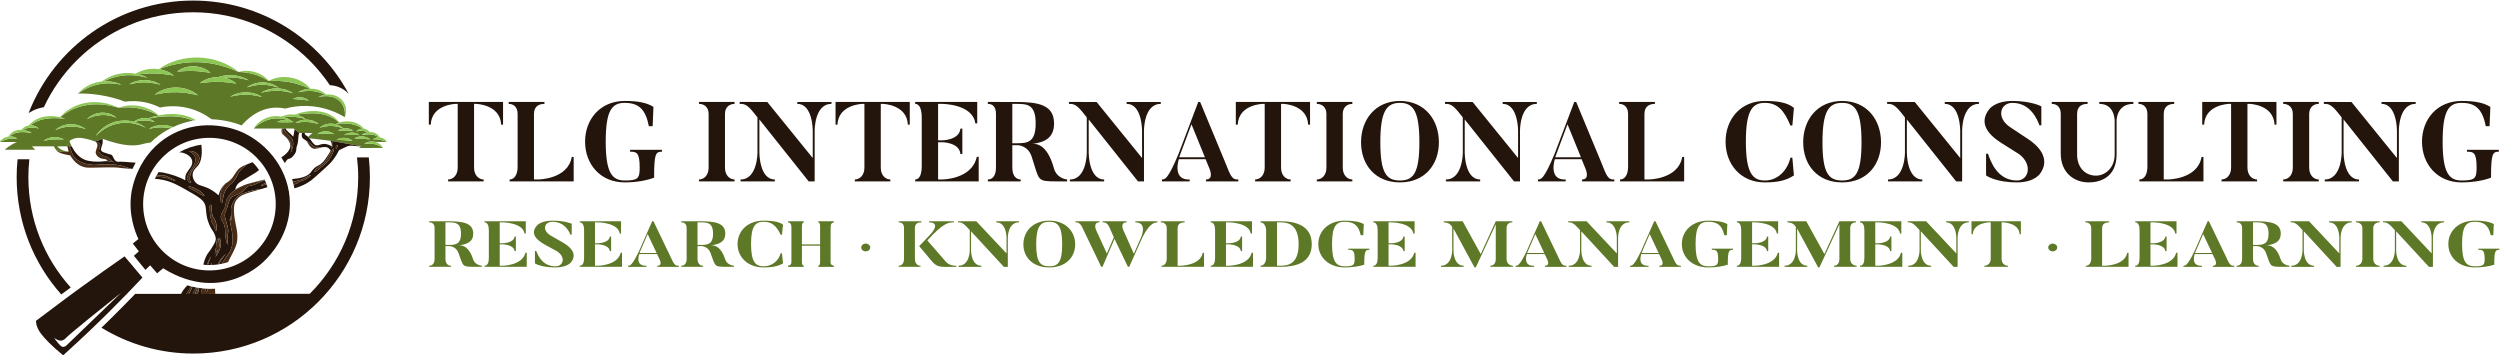 <?xml version="1.0" encoding="UTF-8" standalone="no"?>
<!-- Created with Inkscape (http://www.inkscape.org/) -->
<svg xmlns="http://www.w3.org/2000/svg" xmlns:svg="http://www.w3.org/2000/svg" version="1.1" id="svg1825" width="437.66mm" height="62.154mm" viewBox="0 0 1654.149 234.914">
  <defs id="defs1829"></defs>
  <g id="g1833" transform="matrix(1.333,0,0,-1.333,-1436.16,1132.25)">
    <g id="g1843" transform="matrix(0.382,0,0,0.382,1255.186,761.494)" clip-path="none" style="fill:#24150c;fill-opacity:1" mask="none">
      <path d="m 0,0 c -0.004,-59.137 -23.949,-112.606 -62.699,-151.369 -0.095,-0.095 -0.197,-0.184 -0.292,-0.278 -36.751,-0.011 -73.503,-0.021 -110.254,-0.031 -4.084,-0.001 -8.168,-0.002 -12.252,-0.004 -6.237,-0.002 -12.475,-0.003 -18.713,-0.005 0.139,0.956 0.287,1.931 0.497,2.951 0.283,1.314 0.589,2.768 0.906,4.257 -1.281,0.136 -2.572,0.296 -3.874,0.482 -0.471,-2.57 -1.041,-5.13 -1.806,-7.669 l -0.008,-0.022 c -0.727,0 -1.454,0 -2.18,0 0.14,0.239 0.286,0.471 0.421,0.724 1.148,2.274 2.136,4.646 3.036,7.052 -0.446,0.066 -0.897,0.145 -1.345,0.217 -0.659,-1.577 -1.323,-3.148 -1.996,-4.711 -0.518,-1.111 -0.923,-2.184 -1.247,-3.283 -1.052,0 -2.104,0 -3.156,0 0.554,1.56 1.24,3.088 1.997,4.44 0.693,1.302 1.364,2.626 2.037,3.946 -1.481,0.27 -2.977,0.581 -4.482,0.919 -1.071,-3.332 -2.804,-6.451 -4.495,-9.307 -1.142,0 -2.285,0 -3.428,-0.001 1.282,1.97 2.59,3.595 3.698,5.478 0.849,1.386 1.55,2.834 2.173,4.314 -1.49,0.362 -2.99,0.755 -4.502,1.186 -1.058,-1.028 -3.194,-3.121 -5.314,-6.199 -0.882,-1.239 -1.862,-2.852 -2.829,-4.781 -4.514,-0.001 -9.029,-0.002 -13.543,-0.003 -15.354,-0.005 -30.708,-0.009 -46.061,-0.013 h -10e-4 c -9.383,-9.745 -19.062,-19.568 -29.046,-29.45 -3.002,-2.971 -5.998,-5.915 -8.989,-8.833 -1.956,-1.909 -3.913,-3.808 -5.864,-5.694 34.81,-21.31 75.736,-33.607 119.541,-33.609 C -87.428,-229.292 15.223,-126.64 15.228,0 c 0,8.664 -0.525,17.203 -1.461,25.617 H -1.579 C -0.576,17.213 0,8.677 0,0" style="fill:#24150c;fill-opacity:1;fill-rule:nonzero;stroke:none" id="path1845"></path>
    </g>
    <g id="g1847" transform="matrix(0.382,0,0,0.382,1112.5,706.694)" clip-path="none" style="fill:#482c15;fill-opacity:1" mask="none">
      <path d="m 0,0 c -34.221,37.957 -55.049,88.152 -55.053,143.288 10e-4,7.885 0.458,15.661 1.288,23.324 h -15.34 c -0.776,-7.67 -1.176,-15.45 -1.176,-23.324 0.002,-58.491 21.935,-111.834 57.981,-152.341 4.071,3.012 8.166,6.026 12.285,9.042 C -0.01,-0.007 -0.005,-0.003 0,0" style="fill:#24150c;fill-opacity:1;fill-rule:nonzero;stroke:none" id="path1849"></path>
    </g>
    <g id="g1851" transform="matrix(0.382,0,0,0.382,1092.099,793.587)" clip-path="none" style="fill:#24150c;fill-opacity:1" mask="none">
      <path d="M 0,0 C 0.042,0.026 0.086,0.045 0.128,0.071 0.202,0.115 0.283,0.174 0.356,0.217 L 0.364,0.204 c 5.352,3.313 11.085,5.3 16.705,6.379 l 0.082,0.016 0.081,0.014 c 0.402,0.072 0.805,0.096 1.207,0.159 10.619,22.664 25.057,43.183 42.552,60.683 38.763,38.75 92.232,62.695 151.37,62.699 59.138,-0.004 112.607,-23.949 151.37,-62.699 9.773,-9.776 18.598,-20.492 26.34,-31.994 6.343,-0.338 12.769,-2.229 18.491,-6.072 -0.015,0.009 -0.027,0.021 -0.041,0.03 l 0.09,-0.061 c -0.016,0.011 -0.033,0.02 -0.049,0.031 2.264,-1.512 4.285,-3.298 6.075,-5.285 C 376.017,96.271 299.938,145.379 212.361,145.382 115.016,145.378 31.903,84.694 -1.37,-0.885 c 0.467,0.311 0.928,0.61 1.375,0.878 z" style="fill:#24150c;fill-opacity:1;fill-rule:nonzero;stroke:none" id="path1853"></path>
    </g>
    <g id="g1855" transform="matrix(0.382,0,0,0.382,1180.193,704.681)" clip-path="none" mask="none">
      <path d="M 0,0 C 0.145,0.085 0.246,1.468 0.385,3.565 -0.616,3.603 -1.624,3.656 -2.64,3.724 -1.893,0.685 -0.496,-0.309 0,0" style="fill:#24150c;fill-opacity:1;fill-rule:nonzero;stroke:none" id="path1857"></path>
    </g>
    <g id="g1859" transform="matrix(0.382,0,0,0.382,1263.081,777.896)" clip-path="none" mask="none">
      <path d="M 0,0 C -4.079,0.906 -8.256,0.749 -12.828,0.157 -9.163,3.034 -4.059,3.98 0.611,2.975 0.867,2.916 1.123,2.837 1.379,2.778 H 16.808 C 13.596,3.94 10.798,4.965 7.881,5.517 6.423,5.832 4.965,5.99 3.448,6.069 c -1.537,0.118 -3.074,0 -4.827,0.059 1.3,1.123 2.896,1.97 4.61,2.305 0.926,0.236 1.892,0.316 2.857,0.296 -1.123,0.827 -2.246,1.556 -3.428,2.088 -1.872,0.828 -3.823,1.34 -5.872,1.537 -4.099,0.493 -8.335,-0.02 -12.886,-0.492 1.832,1.418 3.98,2.345 6.226,2.955 0.709,0.197 1.458,0.276 2.187,0.394 -1.99,0.848 -3.901,1.458 -5.911,1.734 -3.015,0.453 -6.029,0.158 -9.537,-0.532 1.911,2.365 5.005,3.547 8.138,3.587 -1.616,1.083 -3.271,2.088 -4.985,2.896 -3.015,1.418 -6.207,2.443 -9.498,3.015 -6.6,1.241 -13.438,0.985 -20.452,0.453 1.478,0.67 3.014,1.221 4.591,1.675 -0.867,0.669 -1.754,1.339 -2.581,2.029 -1.005,0.867 -2.03,1.675 -3.192,2.286 -2.188,1.458 -4.552,2.581 -6.917,3.606 -4.807,1.951 -9.891,3.113 -15.073,3.625 -5.163,0.552 -10.424,0.454 -15.665,0.06 -4.414,-0.355 -8.827,-0.946 -13.261,-1.636 4.71,-0.769 9.281,-2.463 13.064,-5.34 -5.576,1.301 -10.876,2.384 -16.315,2.719 -4.374,0.335 -8.748,0.158 -13.261,-0.177 4.217,-1.064 8.197,-2.936 11.625,-5.478 0.789,-0.335 1.597,-0.69 2.345,-1.143 -3.763,-0.413 -7.231,-0.315 -10.738,-0.354 -3.507,0.039 -6.956,-0.059 -10.739,0.354 3.271,1.951 7.034,2.641 10.739,2.68 1.438,-0.02 2.896,-0.177 4.315,-0.414 -2.522,0.848 -5.084,1.518 -7.665,1.971 -4.512,0.729 -9.123,0.788 -13.576,0 -4.493,-0.69 -8.808,-2.246 -12.847,-4.374 -4.04,-2.188 -7.823,-4.927 -11.231,-8.257 h 51.742 l 7.468,-5.793 h 17.123 l -5.833,-5.005 1.774,-1.852 26.995,-3.211 2.581,-0.296 C -54.442,4.02 -54.442,4 -54.423,3.98 l 37.221,-6.699 -2.364,-2.365 H 11.546 C 11.487,-5.025 11.409,-4.946 11.35,-4.867 7.605,-2.522 3.94,-0.789 0,0 m -85.358,0.079 c -0.473,0.847 -0.69,1.458 -1.36,2.403 0.651,-0.945 0.867,-1.556 1.36,-2.403 m 59.664,7.172 c 3.054,2.147 6.837,2.857 10.502,2.68 3.645,-0.257 7.33,-1.439 10.088,-3.941 -3.684,0.256 -6.935,0.749 -10.285,0.906 -3.33,0.237 -6.601,0.158 -10.305,0.355 M -38.325,5.024 c -3.33,0.237 -6.62,0.158 -10.305,0.355 3.054,2.148 6.838,2.857 10.503,2.68 3.645,-0.276 7.31,-1.438 10.088,-3.941 -3.685,0.256 -6.936,0.729 -10.286,0.906 m -24.531,8.532 c -3.586,0.04 -7.074,-0.374 -10.995,-0.729 2.995,2.601 7.035,3.744 10.995,3.783 3.94,-0.039 7.98,-1.182 10.995,-3.783 -3.921,0.355 -7.429,0.769 -10.995,0.729 m -24.197,15.113 c -4.965,0.276 -9.871,-0.275 -15.093,-1.143 4.315,3.114 9.852,4.414 15.231,4.178 5.379,-0.296 10.759,-2.109 14.798,-5.596 -5.143,1.32 -9.97,2.345 -14.936,2.561 m 31.921,-2.148 c 5.615,-0.177 11.271,-2.305 15.153,-6.246 0.965,0.158 1.93,0.256 2.896,0.256 3.507,-0.039 7.093,-0.965 9.852,-3.231 -3.547,-0.02 -6.66,0.237 -9.852,0.197 -3.192,0.02 -6.306,-0.217 -9.852,-0.197 1.97,1.636 4.394,2.542 6.876,2.955 -5.123,1.872 -10.068,3.114 -15.171,3.232 -5.144,0.197 -10.227,-0.749 -15.508,-2.345 4.118,3.744 9.931,5.557 15.606,5.379 m 36.078,-14.836 c -3.547,-0.02 -6.66,0.236 -9.852,0.177 -3.192,0.039 -6.305,-0.197 -9.852,-0.177 2.758,2.265 6.344,3.191 9.852,3.231 3.507,-0.04 7.074,-0.966 9.852,-3.231" style="fill:#5d7827;fill-opacity:1;fill-rule:nonzero;stroke:none" id="path1861"></path>
    </g>
    <g id="g1863" transform="matrix(0.382,0,0,0.382,1225.945,783.405)" clip-path="none" mask="none">
      <path d="m 0,0 c -0.473,-1.163 -0.729,-2.01 -0.926,-2.896 -0.355,-1.853 -0.118,-2.187 -0.532,-6.365 -0.217,-2.128 -0.335,-3.251 -0.67,-4.709 -0.65,-2.542 -0.985,-2.483 -1.438,-4.611 -0.611,-2.817 -0.04,-3.35 -0.71,-5.478 -0.512,-1.733 -1.3,-2.797 -2.148,-3.98 -1.379,-1.931 -2.935,-4 -5.517,-5.084 -1.655,-0.649 -2.66,-0.531 -3.862,-1.674 -0.67,-0.65 -0.808,-1.084 -1.596,-2.286 0,0 -0.473,-0.769 -1.418,-1.951 -1.419,2.483 -2.956,4.887 -4.552,7.232 3.31,2.187 6.325,4.65 8.512,7.349 1.024,1.34 3.369,4.316 3.251,8.256 -0.059,2.464 -1.103,4.257 -2.069,5.931 -3.665,6.463 -8.354,6.975 -9.261,11.488 -0.197,0.945 -0.256,2.502 0.513,4.571 h 0.196 c -0.098,-1.418 -0.039,-3.034 0.513,-4.729 1.616,-5.162 5.911,-6.463 8.729,-10.522 1.97,-2.817 3.665,-7.625 1.832,-16.216 0.808,1.419 1.813,3.527 2.444,6.226 0.512,2.148 1.418,5.911 0.236,9.695 -1.616,5.202 -5.655,5.517 -10.443,12.788 -0.63,0.985 -1.182,1.911 -1.636,2.758 h 2.601 c 0.394,-0.709 0.868,-1.478 1.537,-2.325 1.577,-1.911 2.798,-2.601 5.261,-4.886 0.789,-0.769 1.99,-1.892 3.291,-3.39 0.492,2.148 1.162,5.34 1.754,9.261 l -1.36,1.34 z" style="fill:#24150c;fill-opacity:1;fill-rule:nonzero;stroke:none" id="path1865"></path>
    </g>
    <g id="g1867" transform="matrix(0.382,0,0,0.382,1245.131,777.082)" clip-path="none" mask="none">
      <path d="m 0,0 c -1.714,-4.295 -1.754,-3.822 -2.365,-3.822 -0.472,0 -0.63,1.221 -0.078,4.354 H 0.236 C 0.158,0.355 0.059,0.158 0,0 m -5.557,-6.463 c -0.335,-2.345 -4.413,-9.674 -6.975,-12.965 -2.561,-3.291 -10.601,-9.911 -11.98,-10.877 -1.379,-0.965 -5.36,-4.453 -5.97,-3.665 -0.966,1.222 5.044,7.015 8.512,8.512 3.468,1.518 6.502,5.912 7.842,8.493 1.32,2.562 7.645,13.32 8.177,13.32 0.513,-0.04 0.71,-0.473 0.394,-2.818 M -7.488,6.108 V 0.532 h 0.512 c -0.255,-1.3 -0.689,-2.64 -1.399,-3.882 0.04,0.237 0.257,1.183 0.355,2.463 -4.138,2.503 -7.448,3.252 -9.97,3.252 -0.906,0 -1.714,-0.099 -2.424,-0.237 -3.408,-0.63 -6.088,-2.64 -8.984,-1.241 -1.242,0.571 -2.227,1.695 -3.567,3.251 -1.577,1.793 -1.301,2.069 -3.015,4.216 -0.354,0.415 -0.729,0.868 -1.123,1.321 l -1.773,1.852 c -0.414,0.374 -0.867,0.768 -1.36,1.143 -1.537,1.163 -1.931,1.123 -2.463,1.951 -0.394,0.65 -0.492,1.221 -0.551,1.911 h -3.488 c -0.69,-3.449 -0.118,-5.438 0.827,-6.64 1.064,-1.34 2.463,-1.538 4.178,-3.094 1.458,-0.749 3.546,-1.97 5.773,-3.842 2.404,-2.03 2.049,-2.345 3.468,-3.291 4.335,-2.896 10.719,-1.892 11.645,-1.773 -1.222,-0.276 -2.049,-0.65 -3.724,-1.044 1.734,0.394 2.542,0.768 3.822,1.044 0.434,0.098 0.907,0.197 1.518,0.256 1.99,0.177 3.724,0.335 5.615,-0.493 2.463,-1.103 3.744,-3.172 4.257,-4.137 -0.848,-1.538 -2.07,-3.606 -3.685,-6.03 -2.857,-4.355 -4.473,-6.798 -6.818,-9.182 -4.788,-4.808 -6.739,-3.429 -11.822,-8.453 -3.587,-3.566 -2.778,-4.414 -5.931,-6.857 -3.724,-2.896 -7.626,-3.901 -11.153,-4.808 -4.63,-1.162 -5.733,-0.67 -9.477,-1.458 -0.473,-0.099 -0.907,-0.236 -1.34,-0.335 0.355,-1.143 0.709,-2.266 1.024,-3.409 3.133,0.927 6.306,1.597 9.143,2.326 4.71,1.26 13.438,7.112 14.088,6.521 0.631,-0.61 -5.536,-5.733 -9.339,-6.719 -2.424,-0.63 -8.02,-3.645 -12.867,-6.029 0.355,-1.498 0.69,-3.015 0.985,-4.532 8.02,2.404 14.838,5.221 21.793,10.424 2.009,1.497 6.463,5.497 15.29,13.418 7.074,6.364 9.872,9.064 12.847,12.867 3.961,5.005 6.483,9.655 8.02,12.886 1.281,0.611 3.35,1.596 5.931,2.798 3.507,1.655 3.941,1.872 4.197,1.99 5.477,2.502 10.739,-0.276 18.206,0.473 z" style="fill:#24150c;fill-opacity:1;fill-rule:nonzero;stroke:none" id="path1869"></path>
    </g>
    <g id="g1871" transform="matrix(0.382,0,0,0.382,1169.773,703.48)" clip-path="none" mask="none">
      <path d="M 0,0 C 1.143,0 2.286,0 3.428,0.001 5.119,2.857 6.852,5.976 7.923,9.308 7.242,9.46 6.557,9.625 5.871,9.792 5.248,8.312 4.547,6.864 3.698,5.478 2.59,3.595 1.282,1.97 0,0" style="fill:#482c15;fill-opacity:1;fill-rule:nonzero;stroke:none" id="path1873"></path>
    </g>
    <g id="g1875" transform="matrix(0.382,0,0,0.382,1172.974,703.481)" clip-path="none" mask="none">
      <path d="M 0,0 C 1.052,0 2.104,0 3.157,0 3.48,1.099 3.886,2.172 4.404,3.284 5.076,4.847 5.741,6.417 6.399,7.995 5.612,8.121 4.828,8.242 4.034,8.387 3.361,7.066 2.69,5.742 1.998,4.44 1.241,3.088 0.555,1.561 0,0" style="fill:#482c15;fill-opacity:1;fill-rule:nonzero;stroke:none" id="path1877"></path>
    </g>
    <g id="g1879" transform="matrix(0.382,0,0,0.382,1174.613,703.481)" clip-path="none" mask="none">
      <path d="M 0,0 C 0.727,0 1.454,0 2.18,0 L 2.188,0.023 C 2.953,2.562 3.523,5.121 3.995,7.691 3.817,7.717 3.636,7.75 3.458,7.777 2.558,5.37 1.569,2.999 0.421,0.725 0.287,0.471 0.14,0.239 0,0" style="fill:#482c15;fill-opacity:1;fill-rule:nonzero;stroke:none" id="path1881"></path>
    </g>
    <g id="g1883" transform="matrix(0.382,0,0,0.382,1177.086,703.482)" clip-path="none" mask="none">
      <path d="M 0,0 C 6.238,0.001 12.476,0.003 18.713,0.005 18.617,1.036 18.431,3.427 18.383,6.8 16.471,6.693 14.538,6.618 12.561,6.618 11.225,6.616 9.872,6.647 8.508,6.7 8.369,4.603 8.267,3.22 8.123,3.135 7.626,2.826 6.23,3.82 5.482,6.859 4.134,6.95 2.776,7.062 1.403,7.208 1.086,5.719 0.78,4.265 0.497,2.951 0.287,1.93 0.139,0.956 0,0" style="fill:#482c15;fill-opacity:1;fill-rule:nonzero;stroke:none" id="path1885"></path>
    </g>
    <g id="g1887" transform="matrix(0.382,0,0,0.382,1228.047,759.916)" clip-path="none" mask="none">
      <path d="m 0,0 c -2.423,-0.63 -8.02,-3.645 -12.867,-6.029 -0.315,1.3 -0.65,2.601 -1.024,3.901 3.133,0.926 6.305,1.596 9.142,2.325 C -0.039,1.458 8.689,7.31 9.34,6.719 9.971,6.108 3.803,0.985 0,0" style="fill:#482c15;fill-opacity:1;fill-rule:nonzero;stroke:none" id="path1889"></path>
    </g>
    <g id="g1891" transform="matrix(0.382,0,0,0.382,1243.006,774.611)" clip-path="none" mask="none">
      <path d="m 0,0 c -0.335,-2.345 -4.414,-9.674 -6.975,-12.965 -2.562,-3.291 -10.601,-9.911 -11.981,-10.877 -1.378,-0.965 -5.359,-4.453 -5.97,-3.665 -0.965,1.222 5.045,7.015 8.512,8.512 3.468,1.517 6.503,5.912 7.843,8.493 1.32,2.562 7.645,13.32 8.177,13.32 C 0.118,2.778 0.315,2.345 0,0" style="fill:#482c15;fill-opacity:1;fill-rule:nonzero;stroke:none" id="path1893"></path>
    </g>
    <g id="g1895" transform="matrix(0.382,0,0,0.382,1245.222,777.286)" clip-path="none" mask="none">
      <path d="m 0,0 c -0.079,-0.177 -0.177,-0.375 -0.236,-0.532 -1.715,-4.296 -1.754,-3.822 -2.365,-3.822 -0.473,0 -0.63,1.221 -0.079,4.354 z" style="fill:#482c15;fill-opacity:1;fill-rule:nonzero;stroke:none" id="path1897"></path>
    </g>
    <g id="g1899" transform="matrix(0.382,0,0,0.382,1242.064,776.743)" clip-path="none" mask="none">
      <path d="M 0,0 C 0.118,1.34 0.079,3.035 -0.434,4.572 -0.828,5.754 -1.498,6.68 -2.089,7.35 L 0.492,7.054 C 0.512,7.035 0.512,7.015 0.532,6.995 V 1.419 H 1.044 C 0.788,0.119 0.354,-1.222 -0.355,-2.463 -0.315,-2.227 -0.099,-1.28 0,0" style="fill:#283d0b;fill-opacity:1;fill-rule:nonzero;stroke:none" id="path1901"></path>
    </g>
    <g id="g1903" transform="matrix(0.382,0,0,0.382,1222.614,775.967)" clip-path="none" mask="none">
      <path d="m 0,0 c -0.63,-2.699 -1.635,-4.808 -2.443,-6.227 1.832,8.592 0.138,13.399 -1.833,16.217 -2.817,4.059 -7.113,5.36 -8.728,10.522 -0.552,1.695 -0.611,3.31 -0.513,4.729 h 1.675 c 0.453,-0.847 1.005,-1.774 1.635,-2.759 C -5.418,15.211 -1.379,14.896 0.236,9.694 1.419,5.911 0.512,2.148 0,0" style="fill:#482c15;fill-opacity:1;fill-rule:nonzero;stroke:none" id="path1905"></path>
    </g>
    <g id="g1907" transform="matrix(0.382,0,0,0.382,1134.159,768.778)" clip-path="none" mask="none">
      <path d="m 0,0 c -1.734,0.552 -3.842,1.064 -6.305,1.379 -2.365,0.296 -4.453,0.316 -6.227,0.237 1.458,0.177 2.739,0.433 3.803,0.65 -0.079,0.099 -0.177,0.197 -0.295,0.296 h -0.02 c -0.118,0.138 -0.237,0.256 -0.394,0.374 0,0.118 -0.178,0.276 -0.552,0.414 l -0.414,0.256 c -0.335,0.177 -0.67,0.335 -0.985,0.453 -0.315,0.099 -0.631,0.197 -0.926,0.276 -0.571,0.138 -1.064,0.197 -1.438,0.217 h -0.217 c -0.374,0.019 -0.749,0.079 -1.143,0.138 0,0 0,-0.02 -0.02,0 -1.162,0.217 -2.443,0.591 -3.645,1.202 -1.399,0.67 -2.739,1.576 -3.724,2.758 l -0.177,0.256 c -0.769,1.124 -1.202,2.011 -1.399,2.74 -0.118,0.453 -0.197,0.847 -0.217,1.221 0,0.039 0,0.079 -0.02,0.138 v 0.138 c 0,0.039 0,0.079 0.02,0.118 0,0.059 0,0.118 0.02,0.217 0.019,0.079 0.019,0.177 0.039,0.295 0.02,0.06 0.04,0.138 0.059,0.237 0.02,0.118 0.039,0.236 0.079,0.374 0,0.02 0,0.059 0.02,0.099 v 0.019 c 0.019,0.02 0.019,0.06 0.019,0.079 0.059,0.178 0.099,0.375 0.158,0.591 0.039,0.138 0.079,0.276 0.118,0.434 v 0.039 c 0.079,0.217 0.138,0.473 0.217,0.729 v 0.02 c 0.079,0.217 0.138,0.414 0.197,0.611 -0.02,0.019 0,0.019 0,0.019 0.059,0.198 0.118,0.375 0.178,0.552 -0.02,0.02 0,0.02 0,0.04 0.059,0.177 0.118,0.335 0.157,0.492 0.059,0.158 0.098,0.315 0.158,0.473 v 0.04 c 0.039,0.098 0.079,0.196 0.098,0.275 0.02,0.06 0.04,0.119 0.059,0.158 0,0.039 0.02,0.059 0.02,0.098 0.079,0.237 0.138,0.434 0.217,0.631 v 0.039 c 0.039,0.06 0.059,0.138 0.079,0.198 0.137,0.472 0.256,0.847 0.335,1.182 0.118,0.571 0.137,1.025 0.059,1.615 -0.079,0.552 -0.237,1.045 -0.414,1.458 -0.296,0.69 -0.65,1.203 -0.867,1.458 l -0.177,0.257 c 4.433,-0.257 5.753,-1.675 4.886,-4.847 -0.69,-2.601 -2.246,-5.793 -0.985,-8.335 0.374,-0.788 1.005,-1.301 2.345,-2.286 4.098,-3.074 6.226,-2.01 9.714,-4.749 C -6.01,4.611 -5.951,4.079 -3.724,2.384 -2.227,1.261 -0.887,0.473 0,0" style="fill:#482c15;fill-opacity:1;fill-rule:nonzero;stroke:none" id="path1909"></path>
    </g>
    <g id="g1911" transform="matrix(0.382,0,0,0.382,1237.158,776.276)" clip-path="none" mask="none">
      <path d="m 0,0 c -1.222,-0.276 -2.049,-0.65 -3.724,-1.044 -0.433,-0.099 -0.926,-0.217 -1.497,-0.315 -0.237,-0.039 -0.454,-0.079 -0.671,-0.119 -0.413,-0.059 -0.807,-0.138 -1.182,-0.196 -0.177,-0.02 -0.374,-0.06 -0.551,-0.079 -0.335,-0.04 -0.65,-0.079 -0.946,-0.119 -1.025,-0.079 -1.852,-0.039 -2.72,0.237 -1.418,0.453 -2.482,1.301 -3.447,2.285 -0.375,0.414 -0.73,0.828 -1.104,1.262 -0.177,0.236 -0.355,0.453 -0.532,0.67 -0.571,0.709 -0.926,1.261 -1.202,1.733 -0.473,0.848 -0.69,1.458 -1.36,2.404 -0.137,0.198 -0.314,0.434 -0.512,0.69 -0.256,0.315 -0.512,0.591 -0.749,0.827 -0.118,0.139 -0.236,0.257 -0.354,0.355 -0.118,0.118 -0.217,0.217 -0.335,0.316 1.458,-0.749 3.547,-1.971 5.773,-3.843 2.404,-2.029 2.05,-2.345 3.468,-3.291 C -7.31,-1.123 -0.926,-0.118 0,0" style="fill:#482c15;fill-opacity:1;fill-rule:nonzero;stroke:none" id="path1913"></path>
    </g>
    <g id="g1915" transform="matrix(0.382,0,0,0.382,1108.689,773.013)" clip-path="none" mask="none">
      <path d="M 0,0 C -1.557,0.414 -3.113,0.907 -4.473,1.537 -3.113,0.907 -1.557,0.394 0,0 m 9.143,-1.812 h -0.02 c 1.182,-2.168 2.916,-4.749 5.359,-7.35 0.631,-0.651 1.242,-1.242 1.833,-1.774 -0.591,0.552 -1.182,1.163 -1.813,1.793 -2.443,2.582 -4.177,5.183 -5.359,7.331 m 8.059,-9.912 c 0.276,-0.256 0.571,-0.492 0.847,-0.729 0.453,-0.335 0.867,-0.65 1.241,-0.926 -0.374,0.296 -0.788,0.611 -1.222,0.946 -0.295,0.217 -0.571,0.473 -0.866,0.709 m 5.615,-3.783 c -1.359,0.67 -2.344,1.281 -3.507,2.128 1.163,-0.867 2.148,-1.478 3.487,-2.147 4.966,-2.444 9.597,-2.444 11.764,-2.405 2.522,0.04 4.827,0.079 6.975,0.119 -2.148,-0.02 -4.453,-0.06 -6.975,-0.099 -2.148,-0.039 -6.778,-0.039 -11.744,2.404 M 42.521,0.572 c -0.118,0.453 -0.197,0.847 -0.216,1.221 0,0.04 0,0.079 -0.02,0.138 V 1.773 c 0.039,-0.354 0.098,-0.768 0.216,-1.221 0.316,-1.301 1.005,-2.246 1.399,-2.739 l 0.198,-0.236 -0.178,0.256 c -0.768,1.123 -1.202,2.01 -1.399,2.739 m 2.069,11.172 c -0.079,0.551 -0.236,1.044 -0.414,1.458 0.178,-0.433 0.316,-0.907 0.394,-1.458 0.099,-0.591 0.079,-1.064 -0.039,-1.616 0.118,0.572 0.138,1.025 0.059,1.616 m 6.246,-29.379 c -1.596,-0.02 -3.31,-0.059 -5.182,-0.098 1.872,0.019 3.586,0.059 5.182,0.098 m 0.631,11.251 c -1.162,0.217 -2.444,0.591 -3.645,1.202 -1.399,0.67 -2.739,1.577 -3.724,2.759 0.965,-1.202 2.305,-2.109 3.704,-2.779 1.221,-0.591 2.483,-0.985 3.665,-1.182 m 2.443,-11.192 c -0.946,0 -1.911,-0.02 -2.955,-0.059 1.024,0.02 2.009,0.039 2.955,0.059 m 0.375,10.837 c -0.572,0.138 -1.064,0.197 -1.439,0.217 h -0.217 c -0.374,0.02 -0.748,0.079 -1.142,0.138 0.394,-0.079 0.768,-0.138 1.123,-0.158 h 0.217 c 0.374,-0.039 0.886,-0.079 1.458,-0.197 m 1.911,-0.729 c -0.335,0.177 -0.67,0.335 -0.985,0.453 0.315,-0.137 0.63,-0.276 0.965,-0.472 l 0.434,-0.237 z m 1.36,-1.044 c -0.118,0.138 -0.237,0.256 -0.394,0.374 0,0.118 -0.178,0.276 -0.552,0.414 l 0.552,-0.433 c 0.137,-0.118 0.276,-0.237 0.394,-0.355 m 2.622,-8.985 c 1.85,0.01 3.547,0 5.2,-0.04 -1.655,0.04 -3.35,0.05 -5.2,0.04 m -6.13,-0.079 c 2.276,0.039 4.281,0.069 6.13,0.079 -1.854,-0.01 -3.861,-0.04 -6.13,-0.079 m -34.6,52.373 c -3.31,0.572 -6.621,0.887 -9.951,0.729 -6.64,-0.157 -13.143,-1.871 -19.566,-4.61 5.143,4.788 12.315,7.428 19.487,7.665 7.153,0.216 14.483,-1.971 19.901,-6.463 -3.31,1.143 -6.581,2.089 -9.871,2.679 M -12.118,18.719 c -4.315,-0.217 -8.532,-0.926 -13.103,-1.556 3.665,2.857 8.295,4.275 12.906,4.59 4.63,0.257 9.419,-0.571 13.398,-2.995 -4.63,0.079 -8.886,0.257 -13.201,-0.039 m 143.091,18.739 c 4.039,-0.217 8.078,-1.104 11.802,-2.641 8.907,4.197 17.734,6.857 26.167,8.394 -0.295,0.119 -0.59,0.296 -0.906,0.434 -6.167,2.542 -12.689,4.078 -19.349,4.729 -6.641,0.709 -13.399,0.532 -20.118,0 -3.35,-0.256 -6.719,-0.651 -10.069,-1.203 -2.778,-0.374 -5.517,-0.886 -8.275,-1.399 3.271,-0.709 6.383,-2.088 8.827,-4.314 -4.749,1.123 -9.182,1.911 -13.714,1.872 -4.335,0.039 -8.611,-0.71 -13.162,-1.754 5.536,-1.557 10.758,-4.138 15.191,-7.685 -5.379,2.798 -11.093,4.67 -16.886,5.754 -2.897,0.492 -5.833,0.808 -8.749,0.788 -2.936,0.02 -5.852,-0.158 -8.729,-0.69 C 67.21,38.837 61.654,36.827 56.472,34.009 51.329,31.152 46.521,27.527 42.305,23.192 c 3.29,5.083 7.763,9.517 12.945,12.847 5.182,3.389 11.113,5.694 17.261,6.699 6.128,1.025 12.492,0.769 18.482,-0.788 0.296,-0.079 0.611,-0.197 0.907,-0.276 3.664,3.114 8.571,4.67 13.438,4.709 1.477,-0.019 2.936,-0.196 4.374,-0.472 4.69,1.734 9.517,3.073 14.463,4.039 l -0.177,0.118 c -8.079,4.158 -16.355,7.33 -25.044,8.966 -8.788,1.694 -17.793,1.793 -26.975,0.945 -3.291,0.926 -6.542,1.833 -9.872,2.444 -3.31,0.689 -6.62,1.241 -9.97,1.536 C 45.457,64.59 38.758,64.61 32.177,63.605 25.576,62.718 19.192,60.748 13.044,58.147 7.566,55.704 2.443,52.472 -2.424,48.768 c -0.394,-0.375 -0.827,-0.749 -1.201,-1.123 2.187,-0.532 4.314,-1.222 6.384,-2.05 -8.907,0.986 -17.715,1.399 -26.227,-0.177 -4.236,-0.749 -8.354,-2.088 -12.236,-3.98 -2.443,-1.222 -4.808,-2.68 -7.054,-4.335 4.217,0.216 8.492,-1.261 11.271,-4.236 -4.315,1.182 -8.315,1.694 -12.256,1.083 -2.936,-0.394 -5.714,-1.379 -8.473,-2.817 1.261,-0.119 2.503,-0.316 3.724,-0.631 2.838,-0.709 5.596,-1.813 8,-3.448 -5.695,0.906 -11.192,1.675 -16.512,1.044 -2.66,-0.276 -5.222,-0.965 -7.625,-2.108 -1.813,-0.847 -3.488,-2.01 -5.064,-3.389 1.497,0.118 3.014,0.059 4.473,-0.256 2.167,-0.375 4.197,-1.36 5.911,-2.621 -2.168,0.079 -4.158,0.335 -6.128,0.236 -1.971,-0.019 -3.882,-0.197 -5.773,-0.61 -3.803,-0.71 -7.429,-2.168 -11.331,-3.922 h 22.503 c 0,0 -9.261,-3.881 -15.763,-10.049 h 39.742 l -4.453,4.473 h 28.571 c 0.789,-1.812 1.833,-3.665 3.311,-5.281 l 0.039,-0.019 c 2.384,-1.005 5.813,-2.187 10.049,-2.148 2.384,0.02 4.375,0.414 5.773,0.768 -0.236,0 -0.591,0 -1.004,0.04 C 3.764,3.291 -1.3,4 -5.616,7.842 -6.364,8.493 -6.975,9.163 -7.547,9.852 H 5.557 c 0,0.04 -0.02,0.079 -0.02,0.118 -0.178,1.045 -0.335,2.01 -0.414,2.956 0.65,-0.473 1.517,-1.379 2.581,-3.074 h 3.409 C 9.714,12.67 8.887,14.995 8.492,16.118 v 0.926 c 1.439,0.966 3.803,2.365 6.976,3.192 5.162,1.34 9.517,0.434 15.428,-0.867 2.699,-0.591 6.522,-1.596 10.956,-3.369 l 9.398,3.645 c 26.049,-9.734 41.319,-9.694 50.679,-7.231 1.813,0.473 6.069,1.714 11.921,2.384 6.404,6.246 13.99,12.098 23.014,17.044 0.966,0.532 1.951,0.985 2.916,1.478 -2.975,0.571 -5.95,0.965 -8.965,1.103 -6.404,0.355 -12.749,-0.473 -19.31,-1.872 2.818,1.852 6.01,3.133 9.301,3.941 3.31,0.847 6.738,1.104 10.167,0.966 M 42.521,0.572 c -0.118,0.453 -0.197,0.847 -0.216,1.221 0,0.04 0,0.079 -0.02,0.138 V 1.773 c 0.039,-0.354 0.098,-0.768 0.216,-1.221 0.316,-1.301 1.005,-2.246 1.399,-2.739 l 0.198,-0.236 -0.178,0.256 c -0.768,1.123 -1.202,2.01 -1.399,2.739 m 2.01,9.556 c 0.118,0.572 0.138,1.025 0.059,1.616 -0.079,0.551 -0.236,1.044 -0.414,1.458 0.178,-0.433 0.316,-0.907 0.394,-1.458 0.099,-0.591 0.079,-1.064 -0.039,-1.616 M 44.098,-2.423 c 0.965,-1.202 2.305,-2.109 3.704,-2.779 1.221,-0.591 2.483,-0.985 3.665,-1.182 -1.162,0.217 -2.444,0.591 -3.645,1.202 -1.399,0.67 -2.739,1.577 -3.724,2.759 m 8.531,-4.099 c -0.374,0.02 -0.748,0.079 -1.142,0.138 0.394,-0.079 0.768,-0.138 1.123,-0.158 h 0.217 c 0.374,-0.039 0.886,-0.079 1.458,-0.197 -0.572,0.138 -1.064,0.197 -1.439,0.217 z m 2.582,-0.493 c 0.315,-0.137 0.63,-0.276 0.965,-0.472 l 0.434,-0.237 -0.414,0.256 c -0.335,0.177 -0.67,0.335 -0.985,0.453 m 1.951,-1.123 c 0,0.118 -0.178,0.276 -0.552,0.414 l 0.552,-0.433 c 0.137,-0.118 0.276,-0.237 0.394,-0.355 -0.118,0.138 -0.237,0.256 -0.394,0.374 m -7.221,61.63 c 3.54,0.149 7.116,-0.249 10.462,-1.367 3.343,-1.083 6.479,-2.77 9.068,-5.057 -6.427,2.424 -12.877,3.771 -19.376,3.385 -6.498,-0.286 -12.803,-2.258 -18.999,-5.205 4.821,4.952 11.771,7.873 18.845,8.244" style="fill:#5d7827;fill-opacity:1;fill-rule:nonzero;stroke:none" id="path1917"></path>
    </g>
    <g id="g1919" transform="matrix(0.382,0,0,0.382,1144.702,768.665)" clip-path="none" mask="none">
      <path d="m 0,0 c -1.537,-2.778 -2.916,-5.537 -4.118,-8.197 -0.158,0 -0.315,0.02 -0.493,0.02 -1.024,0.098 -2.128,0.157 -3.31,0.256 1.202,-0.099 2.286,-0.158 3.33,-0.236 -3.606,0.965 -7.488,2.088 -10.384,3.192 -6.857,2.62 -21.044,3.566 -33.694,2.285 -15.409,-1.576 -30.325,4.197 -34.265,15.862 -1.281,3.763 -2.483,6.305 -3.527,8.039 h 3.409 C -80.018,15.093 -74.383,6.66 -65.161,3.429 -58.659,1.182 -49.989,1.3 -47.92,1.32 c 2.897,0.04 5.517,0.276 7.744,0.591 h 0.078 c 1.774,0.079 3.862,0.06 6.227,-0.236 2.463,-0.315 4.571,-0.828 6.305,-1.38 -0.887,0.474 -2.226,1.262 -3.724,2.385 -2.227,1.695 -2.286,2.226 -3.783,3.389 -3.488,2.739 -5.616,1.675 -9.714,4.748 -1.34,0.986 -1.971,1.498 -2.345,2.286 -1.261,2.542 0.296,5.734 0.985,8.335 0.867,3.172 -0.453,4.591 -4.886,4.847 l 0.177,-0.256 c 0.217,-0.256 0.571,-0.768 0.867,-1.458 -0.315,0.69 -0.67,1.182 -0.886,1.458 l -0.178,0.237 c -0.217,0.276 -0.631,0.65 -1.261,1.103 l 9.398,3.645 c 0.119,-0.985 0.217,-2.029 0.178,-3.152 -0.158,-6.641 -3.527,-9.478 -1.852,-12.335 1.005,-1.675 3.507,-2.404 8.531,-4 3.429,-1.025 4.316,-0.808 5.478,-2.01 1.301,-1.359 1.064,-2.522 3.35,-5.852 0.571,-0.788 1.182,-1.537 2.187,-2.069 1.32,-0.572 2.562,-0.414 2.857,-0.394 C -20.196,1.419 -12.394,0.985 0,0" style="fill:#24150c;fill-opacity:1;fill-rule:nonzero;stroke:none" id="path1921"></path>
    </g>
    <g id="g1923" transform="matrix(0.382,0,0,0.382,1083.662,780.65)" clip-path="none" mask="none">
      <path d="M 0,0 C 1.981,0.092 3.956,-0.161 6.138,-0.25 4.416,1.023 2.393,1.996 0.226,2.368 -1.24,2.693 -2.756,2.751 -4.258,2.633 c 1.59,1.381 3.26,2.534 5.06,3.393 2.407,1.136 4.971,1.835 7.626,2.112 5.331,0.624 10.823,-0.143 16.526,-1.062 -2.412,1.648 -5.16,2.739 -8.008,3.459 -1.218,0.304 -2.468,0.502 -3.73,0.625 2.774,1.444 5.548,2.435 8.471,2.828 3.947,0.601 7.95,0.092 12.261,-1.089 -2.773,2.976 -7.056,4.443 -11.26,4.228 2.249,1.663 4.612,3.113 7.053,4.341 3.871,1.898 7.988,3.227 12.232,3.98 8.507,1.579 17.311,1.162 26.218,0.172 -2.067,0.827 -4.198,1.515 -6.372,2.059 -0.071,0.018 -0.145,0.033 -0.217,0.05 0.467,0.37 0.949,0.712 1.422,1.072 4.855,3.698 9.988,6.929 15.465,9.37 6.146,2.609 12.533,4.584 19.129,5.47 6.576,1.003 13.287,0.987 19.957,0.339 3.343,-0.282 6.669,-0.833 9.967,-1.535 3.33,-0.603 6.592,-1.513 9.882,-2.435 -6.108,3.066 -12.732,5.148 -19.535,6.293 -6.796,1.222 -13.817,1.329 -20.701,0.354 C 90.307,45.655 83.594,43.489 77.461,40.265 74.412,38.621 71.512,36.726 68.784,34.629 66.192,32.506 63.722,30.255 61.543,27.742 55.03,29.334 48.141,29.634 41.419,28.443 36.909,27.58 32.478,26.004 28.584,23.535 27.591,22.952 26.641,22.307 25.766,21.554 24.877,20.832 23.965,20.145 23.165,19.327 22.429,18.559 21.72,17.771 21.047,16.959 17.217,16.355 13.614,14.289 11.382,11.269 10.285,11.297 9.183,11.279 8.078,11.162 5.091,10.793 2.09,9.824 -0.407,8.06 -2.484,6.64 -4.132,4.702 -5.219,2.532 -5.601,2.482 -5.984,2.435 -6.362,2.361 -8.525,1.903 -10.615,1.118 -12.455,-0.06 c -1.833,-1.163 -3.499,-2.626 -4.649,-4.473 3.898,1.755 7.524,3.198 11.335,3.908 C -3.883,-0.211 -1.96,-0.027 0,0" style="fill:#8cc654;fill-opacity:1;fill-rule:nonzero;stroke:none" id="path1925"></path>
    </g>
    <g id="g1927" transform="matrix(0.382,0,0,0.382,1135.258,791.014)" clip-path="none" mask="none">
      <path d="m 0,0 c -2.589,2.288 -5.726,3.974 -9.068,5.057 -3.347,1.118 -6.922,1.516 -10.462,1.367 -7.074,-0.371 -14.024,-3.292 -18.845,-8.244 6.196,2.947 12.5,4.919 18.999,5.205 C -12.877,3.771 -6.427,2.424 0,0" style="fill:#8cc654;fill-opacity:1;fill-rule:nonzero;stroke:none" id="path1929"></path>
    </g>
    <g id="g1931" transform="matrix(0.382,0,0,0.382,1116.125,786.322)" clip-path="none" mask="none">
      <path d="M 0,0 C 3.304,-0.595 6.567,-1.538 9.883,-2.686 4.458,1.808 -2.863,3.991 -10.032,3.774 -17.203,3.542 -24.365,0.913 -29.52,-3.884 c 6.436,2.73 12.928,4.458 19.58,4.618 C -6.624,0.883 -3.305,0.562 0,0" style="fill:#8cc654;fill-opacity:1;fill-rule:nonzero;stroke:none" id="path1933"></path>
    </g>
    <g id="g1935" transform="matrix(0.382,0,0,0.382,1154.891,786.97)" clip-path="none" mask="none">
      <path d="m 0,0 c -3.303,-0.806 -6.487,-2.088 -9.3,-3.944 6.558,1.407 12.912,2.231 19.314,1.874 3.009,-0.13 5.985,-0.532 8.96,-1.109 0.995,0.508 1.99,1.036 2.984,1.505 C 18.236,-0.136 14.208,0.749 10.163,0.97 6.746,1.101 3.304,0.842 0,0" style="fill:#8cc654;fill-opacity:1;fill-rule:nonzero;stroke:none" id="path1937"></path>
    </g>
    <g id="g1939" transform="matrix(0.382,0,0,0.382,1142.946,765.545)" clip-path="none" mask="none">
      <path d="M 0,0 C -1.044,0.079 -2.128,0.138 -3.33,0.236 -18.187,1.3 -16.236,1.753 -22.936,1.97 c -0.414,0.02 -0.827,0.02 -1.261,0.02 -3.31,0.079 -6.778,0.039 -11.329,-0.039 -0.04,0.019 -0.099,0 -0.139,0 -0.945,0 -1.911,-0.02 -2.955,-0.059 h -0.118 c -1.596,-0.02 -3.311,-0.06 -5.182,-0.099 -1.301,-0.02 -2.68,-0.04 -4.119,-0.079 -2.148,-0.02 -4.453,-0.059 -6.975,-0.098 -2.148,-0.04 -6.778,-0.04 -11.743,2.404 -1.36,0.669 -2.345,1.28 -3.508,2.127 0,0.02 -0.02,0 -0.02,0 -0.374,0.296 -0.788,0.611 -1.221,0.946 -0.296,0.217 -0.572,0.473 -0.867,0.71 -0.295,0.256 -0.591,0.512 -0.887,0.788 -0.591,0.552 -1.182,1.162 -1.813,1.793 -2.443,2.581 -4.177,5.182 -5.359,7.33 h -0.02 c -0.315,0.039 -0.591,0.098 -0.926,0.118 -0.63,0.099 -1.379,0.217 -2.187,0.355 -0.808,0.157 -1.675,0.315 -2.601,0.532 -0.709,0.157 -1.478,0.335 -2.246,0.512 -0.375,0.099 -0.769,0.197 -1.163,0.295 -1.556,0.414 -3.113,0.907 -4.473,1.537 -0.334,0.158 -0.669,0.335 -0.985,0.513 -1.221,0.709 -2.246,1.556 -3.133,2.502 2.385,-1.005 5.813,-2.187 10.049,-2.148 2.385,0.02 4.375,0.414 5.774,0.769 0.019,0 0.019,0 0.039,0.02 -0.65,1.852 -1.28,4.118 -1.714,6.659 0,0.04 -0.02,0.08 -0.02,0.119 -0.177,1.044 -0.335,2.009 -0.414,2.955 0.651,-0.473 1.517,-1.379 2.581,-3.074 1.045,-1.733 2.247,-4.275 3.528,-8.039 3.94,-11.665 18.856,-17.438 34.265,-15.861 12.65,1.28 26.837,0.334 33.694,-2.286 C -7.488,2.088 -3.606,0.965 0,0" style="fill:#482c15;fill-opacity:1;fill-rule:nonzero;stroke:none" id="path1941"></path>
    </g>
    <g id="g1943" transform="matrix(0.382,0,0,0.382,1245.838,788.647)" clip-path="none" mask="none">
      <path d="M 0,0 C -0.191,0.189 -0.413,0.379 -0.611,0.569 -0.443,0.368 -0.268,0.17 -0.102,-0.032 -0.068,-0.022 -0.035,-0.01 0,0" style="fill:#24150c;fill-opacity:1;fill-rule:nonzero;stroke:none" id="path1945"></path>
    </g>
    <g id="g1947" transform="matrix(0.382,0,0,0.382,1212.508,790.451)" clip-path="none" mask="none">
      <path d="m 0,0 c 4.461,0.794 9.06,0.735 13.576,-0.003 2.577,-0.449 5.139,-1.117 7.665,-1.973 -1.426,0.251 -2.868,0.408 -4.31,0.427 -3.704,-0.042 -7.464,-0.732 -10.736,-2.692 3.773,-0.407 7.228,-0.313 10.736,-0.354 3.508,0.048 6.964,-0.051 10.736,0.354 -0.759,0.451 -1.548,0.821 -2.353,1.145 -3.428,2.549 -7.392,4.42 -11.614,5.486 4.512,0.338 8.874,0.504 13.251,0.168 5.436,-0.333 10.736,-1.413 16.316,-2.713 -3.771,2.88 -8.344,4.563 -13.06,5.332 4.435,0.702 8.857,1.279 13.262,1.646 5.248,0.386 10.5,0.479 15.673,-0.072 5.173,-0.499 10.264,-1.659 15.06,-3.619 2.375,-1.014 4.739,-2.141 6.912,-3.599 1.173,-0.621 2.199,-1.433 3.204,-2.293 0.833,-0.692 1.703,-1.364 2.58,-2.037 -1.572,-0.452 -3.113,-0.996 -4.601,-1.657 7.032,0.517 13.859,0.773 20.457,-0.461 3.293,-0.577 6.48,-1.591 9.508,-3.013 1.713,-0.82 3.365,-1.809 4.979,-2.898 -3.132,-0.035 -6.236,-1.218 -8.147,-3.583 3.507,0.69 6.534,0.985 9.547,0.524 2.008,-0.266 3.927,-0.881 5.908,-1.738 -0.736,-0.11 -1.479,-0.189 -2.192,-0.383 -2.237,-0.613 -4.386,-1.541 -6.225,-2.962 4.556,0.472 8.798,0.99 12.897,0.502 2.04,-0.205 3.999,-0.722 5.874,-1.543 1.184,-0.53 2.305,-1.262 3.412,-2.081 -0.962,0.016 -1.923,-0.07 -2.854,-0.305 -1.716,-0.342 -3.306,-1.181 -4.603,-2.305 1.758,-0.059 3.297,0.06 4.827,-0.062 1.514,-0.074 2.982,-0.232 4.426,-0.556 2.928,-0.539 5.72,-1.565 8.936,-2.734 -0.812,1.55 -2.094,2.769 -3.526,3.733 -1.435,0.979 -3.095,1.618 -4.817,1.987 -0.34,0.065 -0.685,0.108 -1.03,0.149 -0.79,1.642 -2.02,3.111 -3.562,4.208 -1.965,1.446 -4.36,2.237 -6.734,2.534 -0.902,0.093 -1.797,0.063 -2.69,0.03 -1.702,2.437 -4.573,4.099 -7.611,4.538 -0.016,0.003 -0.034,-0.001 -0.05,0.002 -1.563,1.945 -3.48,3.634 -5.609,5.007 -3.049,1.996 -6.552,3.257 -10.11,3.941 -5.417,0.955 -10.973,0.652 -16.159,-0.795 -0.034,-0.01 -0.067,-0.023 -0.102,-0.032 -0.165,0.202 -0.341,0.399 -0.508,0.601 -0.553,0.663 -1.096,1.33 -1.676,1.981 -0.872,1.044 -1.785,2.058 -2.864,2.891 C 79.954,2.531 77.626,4.018 75.193,5.282 70.307,7.822 64.88,9.196 59.449,9.779 49.057,10.76 38.626,9.008 29.086,5.331 28.444,5.415 27.807,5.546 27.163,5.595 21.912,5.933 16.55,5.058 11.844,2.778 7.797,3.569 3.597,3.695 -0.495,3.001 -5.348,2.207 -10.02,0.369 -14.072,-2.341 c -4.072,-2.671 -7.527,-6.216 -10.011,-10.282 3.408,3.32 7.206,6.059 11.233,8.245 C -8.799,-2.24 -4.482,-0.687 0,0" style="fill:#8cc654;fill-opacity:1;fill-rule:nonzero;stroke:none" id="path1949"></path>
    </g>
    <g id="g1951" transform="matrix(0.382,0,0,0.382,1235.499,787.88)" clip-path="none" mask="none">
      <path d="m 0,0 c -4.038,3.486 -9.406,5.297 -14.784,5.601 -5.38,0.243 -10.918,-1.059 -15.247,-4.176 5.229,0.853 10.133,1.418 15.099,1.136 C -9.967,2.353 -5.129,1.324 0,0" style="fill:#8cc654;fill-opacity:1;fill-rule:nonzero;stroke:none" id="path1953"></path>
    </g>
    <g id="g1955" transform="matrix(0.382,0,0,0.382,1247.762,785.644)" clip-path="none" mask="none">
      <path d="m 0,0 c -2.495,-0.413 -4.903,-1.324 -6.883,-2.956 3.548,-0.021 6.661,0.224 9.854,0.188 3.193,0.041 6.308,-0.209 9.855,-0.188 C 10.06,-0.692 6.48,0.233 2.971,0.277 2.005,0.267 1.037,0.171 0.079,0.018 -3.813,3.949 -9.451,6.084 -15.084,6.273 -20.752,6.44 -26.561,4.638 -30.68,0.887 -25.396,2.484 -20.327,3.424 -15.178,3.231 -10.08,3.116 -5.12,1.88 0,0" style="fill:#8cc654;fill-opacity:1;fill-rule:nonzero;stroke:none" id="path1957"></path>
    </g>
    <g id="g1959" transform="matrix(0.382,0,0,0.382,1234.837,782.804)" clip-path="none" mask="none">
      <path d="M 0,0 C 3.924,0.354 7.412,0.767 10.993,0.731 14.572,0.77 18.065,0.36 21.987,0 18.98,2.599 14.947,3.735 10.993,3.774 7.04,3.748 3.002,2.605 0,0" style="fill:#8cc654;fill-opacity:1;fill-rule:nonzero;stroke:none" id="path1961"></path>
    </g>
    <g id="g1963" transform="matrix(0.382,0,0,0.382,1248.255,782.363)" clip-path="none" mask="none">
      <path d="M 0,0 C 3.55,-0.018 6.661,0.223 9.854,0.19 13.046,0.232 16.162,-0.018 19.709,0 16.943,2.267 13.363,3.191 9.855,3.233 6.347,3.197 2.762,2.275 0,0" style="fill:#8cc654;fill-opacity:1;fill-rule:nonzero;stroke:none" id="path1965"></path>
    </g>
    <g id="g1967" transform="matrix(0.382,0,0,0.382,1257.27,781.695)" clip-path="none" mask="none">
      <path d="m 0,0 c -3.658,0.184 -7.449,-0.533 -10.492,-2.68 3.69,-0.193 6.968,-0.122 10.306,-0.36 C 3.159,-3.2 6.407,-3.676 10.09,-3.932 7.324,-1.443 3.654,-0.265 0,0" style="fill:#8cc654;fill-opacity:1;fill-rule:nonzero;stroke:none" id="path1969"></path>
    </g>
    <g id="g1971" transform="matrix(0.382,0,0,0.382,1258.179,777.958)" clip-path="none" mask="none">
      <path d="m 0,0 c 4.561,0.586 8.745,0.744 12.809,-0.161 3.958,-0.792 7.608,-2.531 11.369,-4.875 0.121,-0.075 0.24,-0.137 0.361,-0.214 -2.001,3.913 -5.97,6.73 -10.342,7.864 C 13.943,2.68 13.693,2.762 13.437,2.816 8.756,3.81 3.66,2.864 0,0" style="fill:#8cc654;fill-opacity:1;fill-rule:nonzero;stroke:none" id="path1973"></path>
    </g>
    <g id="g1975" transform="matrix(0.382,0,0,0.382,1244.484,779.952)" clip-path="none" mask="none">
      <path d="M 0,0 C 3.689,-0.193 6.967,-0.122 10.307,-0.36 13.651,-0.521 16.898,-0.997 20.582,-1.252 17.817,1.237 14.147,2.412 10.493,2.68 6.834,2.864 3.044,2.147 0,0" style="fill:#8cc654;fill-opacity:1;fill-rule:nonzero;stroke:none" id="path1977"></path>
    </g>
    <g id="g1979" transform="matrix(0.382,0,0,0.382,1149.333,809.655)" clip-path="none" mask="none">
      <path d="M 0,0 C 7.208,-0.167 14.428,-2.126 20.369,-6.067 13.478,-4.363 6.765,-3.138 -0.052,-3.042 -6.869,-2.897 -13.61,-3.89 -20.52,-5.52 -14.523,-1.651 -7.204,0.077 0,0 m 26.026,-11.867 c 4.823,1.496 9.921,2.284 15.01,2.168 5.09,-0.048 10.16,-0.996 14.932,-2.647 4.764,-1.669 9.271,-4.084 13.006,-7.445 -4.888,1.098 -9.528,2.112 -14.171,2.835 -4.639,0.705 -9.252,1.094 -13.867,1.168 -4.618,0.096 -9.239,-0.16 -13.9,-0.704 -4.665,-0.565 -9.335,-1.44 -14.253,-2.383 3.846,3.228 8.426,5.5 13.243,7.008 m 26.096,28.252 c 3.746,1.11 7.696,1.6 11.622,1.457 3.927,-0.134 7.827,-0.904 11.484,-2.266 3.639,-1.407 7.085,-3.328 9.898,-6.076 l -11.052,1.427 c -3.557,0.417 -7.05,0.699 -10.549,0.83 -3.499,0.134 -7.001,0.098 -10.573,-0.071 -3.584,-0.146 -7.198,-0.506 -11.112,-0.708 2.982,2.564 6.551,4.253 10.282,5.407 M 95.308,3.797 c 5.102,1.801 10.576,2.667 16.017,2.624 8.344,-0.119 16.744,-2.329 23.664,-6.838 -7.895,2.288 -15.744,3.739 -23.698,3.792 -2.817,0.048 -5.623,-0.137 -8.426,-0.419 1.664,-0.342 3.31,-0.757 4.913,-1.293 4.035,-1.36 7.858,-3.37 11.04,-6.22 -4.229,0.536 -8.166,1.158 -12.084,1.583 -3.914,0.416 -7.772,0.633 -11.631,0.687 -3.86,0.044 -7.724,-0.087 -11.645,-0.42 -3.925,-0.342 -7.878,-0.871 -12.115,-1.329 3.245,2.778 7.115,4.69 11.176,5.969 4.067,1.273 8.362,1.93 12.651,1.871 0.046,0 0.092,-0.006 0.138,-0.007 m 57.858,-6.846 c 7.424,-0.095 14.901,-2.415 20.633,-6.962 -6.868,2.388 -13.704,3.878 -20.666,3.92 -6.962,0.125 -13.831,-1.223 -20.746,-3.465 5.831,4.413 13.356,6.576 20.779,6.507 m 39.021,-13.928 c -6.951,1.85 -13.76,3.072 -20.676,3.114 -6.915,0.122 -13.748,-0.958 -20.736,-2.662 6.063,3.941 13.466,5.758 20.77,5.705 7.304,-0.107 14.668,-2.079 20.642,-6.157 m 10.62,-5.437 c 3.63,-0.39 7.251,-1.621 10.008,-4.128 -3.691,0.268 -6.948,0.809 -10.303,1.097 -3.347,0.369 -6.657,0.47 -10.325,0.934 3.2,1.901 6.98,2.404 10.62,2.097 m -71.268,3.456 c -6.915,0.125 -13.748,-0.955 -20.736,-2.659 6.063,3.941 13.466,5.755 20.77,5.705 7.305,-0.11 14.669,-2.082 20.641,-6.16 -6.95,1.85 -13.76,3.072 -20.675,3.114 m -157.503,-9.083 c 7.116,0.937 17.803,1.389 30.067,-1.8 6.094,-1.582 11.256,-3.723 15.418,-5.823 7.094,1.442 19.766,3.063 34.949,-0.342 15.23,-3.419 26.044,-10.32 32.1,-14.907 18.508,-0.684 32.832,-5.575 39.096,-8.06 6.506,7.684 20.511,21.181 40.846,22.967 5.886,0.514 11.217,-0.045 15.76,-1.029 7.192,1.951 16.656,3.661 27.753,3.426 23.266,-0.494 40.774,-9.262 49.682,-14.619 0.409,4.56 -0.02,9.105 -1.511,13.15 -1.515,4.027 -4.215,7.489 -7.777,9.815 -3.493,2.432 -7.717,3.75 -12.048,4.235 -4.353,0.41 -8.838,-0.042 -13.269,-1.273 2.686,1.571 5.706,2.653 8.85,3.206 -4.985,2.559 -10.136,4.239 -15.519,4.735 -6.41,0.661 -12.898,-0.178 -19.55,-1.526 4.642,2.891 10.124,4.458 15.705,4.647 -4.457,1.847 -8.705,3.57 -12.995,5.011 -4.377,1.478 -8.795,2.579 -13.253,3.438 -4.466,0.83 -8.986,1.38 -13.6,1.594 -4.51,0.209 -9.081,0.129 -13.888,0.012 0.023,-0.028 0.048,-0.052 0.071,-0.08 -0.046,0.027 -0.092,0.052 -0.138,0.079 -0.094,-0.002 -0.182,-0.002 -0.277,-0.005 0.049,0.029 0.101,0.049 0.149,0.078 -0.029,0.018 -0.059,0.033 -0.089,0.051 -0.021,-0.005 -0.04,-0.007 -0.061,-0.013 0,0 -0.041,0.053 -0.068,0.087 -5.943,3.548 -11.916,6.508 -18.312,8.381 -6.539,2.014 -13.337,2.858 -20.452,3.182 -8.387,3.641 -16.801,6.722 -25.42,8.876 -4.322,0.993 -8.617,2.049 -13.002,2.572 -4.357,0.637 -8.741,1.11 -13.138,1.178 C 61.328,23.583 52.507,22.884 43.781,21.334 35.095,19.767 26.543,17.273 17.999,14.165 20.538,13.776 23.042,13.198 25.467,12.391 29.853,10.963 34.018,8.857 37.58,5.916 33.005,6.528 28.709,7.26 24.423,7.754 20.147,8.283 15.914,8.512 11.69,8.628 7.464,8.679 3.231,8.569 -1.048,8.182 -3.33,7.978 -5.625,7.704 -7.955,7.409 -4,6.359 -0.181,4.871 3.38,2.921 -1.927,4.464 -7.289,5.49 -12.66,6.032 c -5.374,0.476 -10.774,0.499 -16.098,-0.199 -8.631,-1 -16.983,-3.65 -24.928,-7.512 7.952,0.479 15.998,-0.909 23.06,-4.305 -9.906,2.082 -19.881,2.427 -29.503,0.419 -9.638,-1.918 -18.685,-6.142 -26.985,-11.935 8.17,0.151 17.884,-0.277 28.686,-1.976 12.867,-2.022 23.799,-5.305 32.464,-8.565" style="fill:#5d7827;fill-opacity:1;fill-rule:nonzero;stroke:none" id="path1981"></path>
    </g>
    <g id="g1983" transform="matrix(0.382,0,0,0.382,1239.314,802.439)" clip-path="none" mask="none">
      <path d="m 0,0 c -0.329,0.318 -0.715,0.662 -1.168,1.03 0.383,-0.338 0.77,-0.671 1.128,-1.032 0.014,0.001 0.027,0 0.04,0.002" style="fill:#24150c;fill-opacity:1;fill-rule:nonzero;stroke:none" id="path1985"></path>
    </g>
    <g id="g1987" transform="matrix(0.382,0,0,0.382,1210.862,809.275)" clip-path="none" mask="none">
      <path d="m 0,0 c -0.058,-0.015 -0.112,-0.021 -0.169,-0.036 0.01,-0.012 0.021,-0.024 0.031,-0.036 C -0.093,-0.045 -0.045,-0.026 0,0" style="fill:#24150c;fill-opacity:1;fill-rule:nonzero;stroke:none" id="path1989"></path>
    </g>
    <g id="g1991" transform="matrix(0.382,0,0,0.382,1137.62,807.367)" clip-path="none" mask="none">
      <path d="m 0,0 c -7.062,3.396 -15.108,4.784 -23.06,4.306 7.945,3.861 16.297,6.511 24.928,7.511 5.324,0.699 10.724,0.675 16.098,0.199 5.371,-0.541 10.733,-1.567 16.04,-3.111 -3.561,1.95 -7.38,3.438 -11.335,4.488 2.33,0.295 4.625,0.569 6.907,0.774 4.279,0.386 8.512,0.496 12.738,0.446 4.224,-0.116 8.457,-0.345 12.733,-0.875 4.286,-0.493 8.582,-1.225 13.157,-1.838 -3.562,2.942 -7.727,5.047 -12.113,6.475 -2.425,0.808 -4.929,1.385 -7.468,1.774 8.544,3.108 17.096,5.602 25.782,7.169 8.726,1.55 17.547,2.249 26.334,1.869 4.397,-0.069 8.781,-0.542 13.138,-1.178 4.385,-0.524 8.68,-1.58 13.002,-2.573 8.619,-2.153 17.033,-5.235 25.42,-8.875 -7.073,5.814 -15.295,10.303 -24.023,13.417 -8.72,3.173 -17.991,4.949 -27.319,5.293 C 91.635,35.554 82.254,34.525 73.33,31.932 64.441,29.407 55.97,25.494 48.569,20.157 46.535,20.466 44.481,20.663 42.42,20.701 37.769,20.772 33.101,20.142 28.666,18.812 25.163,17.768 21.801,16.272 18.761,14.271 13.099,15.335 7.242,15.531 1.505,14.839 -8.216,13.66 -17.676,9.971 -25.37,4.107 -26.96,3.938 -28.545,3.719 -30.111,3.4 -40.229,1.327 -49.768,-3.884 -56.488,-11.516 c 8.3,5.794 17.347,10.017 26.985,11.935 C -19.881,2.427 -9.906,2.082 0,0" style="fill:#8cc654;fill-opacity:1;fill-rule:nonzero;stroke:none" id="path1993"></path>
    </g>
    <g id="g1995" transform="matrix(0.382,0,0,0.382,1157.123,807.335)" clip-path="none" mask="none">
      <path d="m 0,0 c -5.941,3.941 -13.161,5.901 -20.369,6.067 -7.204,0.078 -14.524,-1.65 -20.52,-5.52 6.91,1.63 13.651,2.623 20.468,2.478 C -13.604,2.93 -6.891,1.704 0,0" style="fill:#8cc654;fill-opacity:1;fill-rule:nonzero;stroke:none" id="path1997"></path>
    </g>
    <g id="g1999" transform="matrix(0.382,0,0,0.382,1159.673,803.348)" clip-path="none" mask="none">
      <path d="M 0,0 C 4.661,0.544 9.282,0.8 13.9,0.705 18.515,0.63 23.127,0.241 27.767,-0.464 32.41,-1.187 37.05,-2.201 41.938,-3.298 38.203,0.062 33.696,2.478 28.932,4.146 24.16,5.797 19.09,6.746 14,6.793 8.911,6.909 3.813,6.121 -1.01,4.625 -5.827,3.117 -10.407,0.845 -14.253,-2.382 -9.335,-1.439 -4.666,-0.565 0,0" style="fill:#8cc654;fill-opacity:1;fill-rule:nonzero;stroke:none" id="path2001"></path>
    </g>
    <g id="g2003" transform="matrix(0.382,0,0,0.382,1176.618,808.112)" clip-path="none" mask="none">
      <path d="m 0,0 c 4.237,0.458 8.189,0.987 12.114,1.33 3.922,0.333 7.785,0.463 11.646,0.419 3.859,-0.054 7.717,-0.271 11.631,-0.687 3.918,-0.425 7.855,-1.047 12.084,-1.583 -3.183,2.85 -7.006,4.86 -11.04,6.22 -1.603,0.536 -3.249,0.951 -4.913,1.293 2.803,0.282 5.608,0.467 8.425,0.42 C 47.902,7.358 55.751,5.907 63.646,3.62 56.726,8.128 48.326,10.338 39.981,10.458 34.541,10.5 29.066,9.634 23.965,7.833 23.918,7.834 23.873,7.84 23.827,7.84 19.538,7.899 15.243,7.242 11.176,5.969 7.114,4.69 3.245,2.778 0,0" style="fill:#8cc654;fill-opacity:1;fill-rule:nonzero;stroke:none" id="path2005"></path>
    </g>
    <g id="g2007" transform="matrix(0.382,0,0,0.382,1206.996,803.335)" clip-path="none" mask="none">
      <path d="M 0,0 C 6.988,1.704 13.821,2.784 20.736,2.662 27.652,2.62 34.461,1.398 41.412,-0.452 35.438,3.625 28.074,5.598 20.771,5.705 13.466,5.758 6.063,3.941 0,0" style="fill:#8cc654;fill-opacity:1;fill-rule:nonzero;stroke:none" id="path2009"></path>
    </g>
    <g id="g2011" transform="matrix(0.382,0,0,0.382,1226.783,799.924)" clip-path="none" mask="none">
      <path d="M 0,0 C 3.354,-0.289 6.611,-0.83 10.303,-1.097 7.545,1.41 3.924,2.641 0.294,3.031 -3.345,3.337 -7.125,2.834 -10.325,0.934 -6.657,0.47 -3.348,0.369 0,0" style="fill:#8cc654;fill-opacity:1;fill-rule:nonzero;stroke:none" id="path2013"></path>
    </g>
    <g id="g2015" transform="matrix(0.382,0,0,0.382,1207.898,807.326)" clip-path="none" mask="none">
      <path d="M 0,0 C 6.961,-0.042 13.798,-1.532 20.666,-3.92 14.934,0.627 7.457,2.947 0.033,3.042 -7.391,3.111 -14.916,0.949 -20.747,-3.465 -13.832,-1.223 -6.962,0.125 0,0" style="fill:#8cc654;fill-opacity:1;fill-rule:nonzero;stroke:none" id="path2017"></path>
    </g>
    <g id="g2019" transform="matrix(0.382,0,0,0.382,1191.709,801.388)" clip-path="none" mask="none">
      <path d="M 0,0 C 6.988,1.704 13.821,2.784 20.736,2.659 27.651,2.617 34.461,1.395 41.412,-0.455 35.439,3.623 28.075,5.594 20.771,5.705 13.466,5.755 6.063,3.941 0,0" style="fill:#8cc654;fill-opacity:1;fill-rule:nonzero;stroke:none" id="path2021"></path>
    </g>
    <g id="g2023" transform="matrix(0.382,0,0,0.382,1210.693,809.278)" clip-path="none" mask="none">
      <path d="M 0,0 C 0.043,-0.025 0.086,-0.048 0.129,-0.074 0.159,-0.092 0.188,-0.107 0.218,-0.125 0.169,-0.154 0.117,-0.174 0.069,-0.203 0.164,-0.201 0.251,-0.201 0.346,-0.198 0.392,-0.226 0.438,-0.25 0.483,-0.277 0.461,-0.25 0.435,-0.225 0.412,-0.197 5.219,-0.08 9.791,0 14.3,-0.209 c 4.615,-0.214 9.135,-0.764 13.6,-1.594 4.458,-0.86 8.877,-1.96 13.253,-3.438 4.291,-1.442 8.538,-3.164 12.996,-5.011 -5.582,-0.189 -11.063,-1.756 -15.705,-4.647 6.652,1.348 13.14,2.187 19.55,1.526 5.382,-0.497 10.534,-2.176 15.518,-4.735 -3.143,-0.554 -6.163,-1.635 -8.85,-3.206 4.432,1.231 8.917,1.683 13.27,1.273 4.33,-0.485 8.555,-1.803 12.048,-4.235 3.562,-2.327 6.261,-5.788 7.776,-9.815 1.492,-4.045 1.92,-8.59 1.511,-13.15 0.024,0.075 0.065,0.218 0.113,0.392 1.456,4.213 1.872,8.948 0.641,13.474 -1.191,4.682 -4.277,8.923 -8.332,11.618 -4.045,2.736 -8.887,4.063 -13.637,4.08 -1.08,0.009 -2.152,-0.076 -3.215,-0.206 -0.012,-0.002 -0.026,-0.001 -0.039,-0.002 -0.359,0.362 -0.745,0.694 -1.129,1.032 -4.186,3.693 -9.738,5.967 -15.377,6.508 -1.321,0.12 -2.645,0.136 -3.966,0.098 C 51.307,-6.389 47.387,-3.3 43.088,-0.899 38.738,1.537 33.956,3.268 29.02,4.181 24.087,5.112 19.001,5.216 14.065,4.52 9.278,3.847 4.6,2.413 0.444,-0.007 0.399,-0.033 0.351,-0.052 0.306,-0.079 c -0.01,0.013 -0.021,0.024 -0.032,0.036 -4.525,5.414 -10.883,9.272 -17.709,11.338 -6.94,2.056 -14.48,2.35 -21.33,0.268 7.115,-0.324 13.914,-1.168 20.453,-3.182 C -11.917,6.507 -5.944,3.547 0,0" style="fill:#8cc654;fill-opacity:1;fill-rule:nonzero;stroke:none" id="path2025"></path>
    </g>
    <g id="g2027" transform="matrix(0.382,0,0,0.382,1173.628,814.152)" clip-path="none" mask="none">
      <path d="M 0,0 C 3.499,-0.131 6.991,-0.414 10.548,-0.83 L 21.601,-2.258 C 18.787,0.491 15.341,2.412 11.702,3.819 8.045,5.181 4.146,5.951 0.219,6.085 -3.708,6.228 -7.657,5.737 -11.403,4.628 c -3.731,-1.154 -7.301,-2.844 -10.282,-5.407 3.914,0.202 7.528,0.562 11.112,0.707 C -7.001,0.098 -3.499,0.134 0,0" style="fill:#8cc654;fill-opacity:1;fill-rule:nonzero;stroke:none" id="path2029"></path>
    </g>
    <g id="g2031" transform="matrix(0.382,0,0,0.382,1146.534,795.588)" clip-path="none" mask="none">
      <path d="m 0,0 c 8.681,-1.625 16.964,-4.806 25.036,-8.954 0.074,-0.038 0.15,-0.069 0.223,-0.107 -0.016,-0.003 -0.031,-0.005 -0.048,-0.009 -4.928,-0.972 -9.766,-2.304 -14.452,-4.05 -1.444,0.282 -2.907,0.466 -4.375,0.468 -4.868,-0.038 -9.777,-1.588 -13.433,-4.709 -0.309,0.085 -0.607,0.204 -0.919,0.283 -5.984,1.561 -12.349,1.814 -18.483,0.791 -6.148,-1.002 -12.071,-3.313 -17.249,-6.692 -5.196,-3.346 -9.658,-7.766 -12.959,-12.857 4.225,4.345 9.03,7.959 14.181,10.817 5.177,2.811 10.743,4.836 16.522,5.728 2.873,0.541 5.804,0.726 8.728,0.696 2.93,0.027 5.856,-0.294 8.759,-0.797 5.789,-1.065 11.501,-2.947 16.882,-5.737 -4.425,3.531 -9.649,6.117 -15.191,7.684 4.548,1.038 8.82,1.778 13.168,1.75 4.53,0.045 8.956,-0.743 13.713,-1.871 -2.453,2.215 -5.559,3.6 -8.832,4.317 2.758,0.513 5.505,1.023 8.273,1.385 3.345,0.559 6.711,0.948 10.075,1.219 6.723,0.53 13.464,0.696 20.113,-0.018 6.651,-0.639 13.191,-2.177 19.348,-4.729 0.31,-0.131 0.608,-0.296 0.917,-0.433 1.173,0.213 2.332,0.392 3.49,0.563 -1.127,0.692 -2.256,1.381 -3.428,1.988 -6.218,3.197 -13.119,4.901 -20.018,5.642 -6.923,0.67 -13.895,0.408 -20.7,-0.687 C 27.989,-8.532 26.646,-8.79 25.304,-9.053 21.91,-5.979 18.039,-3.381 13.859,-1.395 9.667,0.667 5.159,2.058 0.571,2.989 -8.625,4.7 -18.299,4.164 -26.97,0.952 -17.798,1.806 -8.793,1.708 0,0" style="fill:#8cc654;fill-opacity:1;fill-rule:nonzero;stroke:none" id="path2033"></path>
    </g>
    <g id="g2035" transform="matrix(0.382,0,0,0.382,1109.1,780.188)" clip-path="none" mask="none">
      <path d="M 0,0 C -3.978,2.418 -8.751,3.245 -13.381,3.001 -18.007,2.677 -22.638,1.27 -26.3,-1.6 c 4.581,0.636 8.788,1.341 13.105,1.561 C -8.884,0.259 -4.625,0.077 0,0" style="fill:#8cc654;fill-opacity:1;fill-rule:nonzero;stroke:none" id="path2037"></path>
    </g>
    <g id="g2039" transform="matrix(0.382,0,0,0.382,1194.621,736.777)" clip-path="none" mask="none">
      <path d="M 0,0 -0.039,0.301 C -0.414,2.065 -0.792,3.918 -1.157,5.852 -0.771,3.821 -0.375,1.863 0,0" style="fill:#24150c;fill-opacity:1;fill-rule:nonzero;stroke:none" id="path2041"></path>
    </g>
    <g id="g2043" transform="matrix(0.382,0,0,0.382,1193.586,743.159)" clip-path="none" mask="none">
      <path d="M 0,0 C -0.083,1.005 -0.157,2.032 -0.207,3.113 -0.22,3.366 -0.22,3.597 -0.23,3.844 -0.221,3.595 -0.221,3.363 -0.208,3.107 -0.154,2.033 -0.083,1 0,0" style="fill:#24150c;fill-opacity:1;fill-rule:nonzero;stroke:none" id="path2045"></path>
    </g>
    <g id="g2047" transform="matrix(0.382,0,0,0.382,1192.867,761.35)" clip-path="none" mask="none">
      <path d="M 0,0 -0.334,-0.402 C -2.999,-3.502 -5.245,-5.11 -7.342,-6.667 -4.272,-5.239 -2.2,-3.069 0,0" style="fill:#24150c;fill-opacity:1;fill-rule:nonzero;stroke:none" id="path2049"></path>
    </g>
    <g id="g2051" transform="matrix(0.382,0,0,0.382,1209.658,757.903)" clip-path="none" mask="none">
      <path d="m 0,0 c -3.229,-1.066 -6.609,-2.223 -6.975,-1.614 -0.426,0.67 2.681,2.223 6.244,3.594 -0.427,1.096 -0.883,2.193 -1.34,3.259 -1.919,-0.64 -5.939,-2.133 -11.482,-4.752 -7.858,-3.746 -9.198,-0.213 -13.98,-6.426 -4.751,-6.244 -11.695,-7.492 -15.624,-9.533 -3.928,-2.04 -5.482,-5.329 -7.096,-12.091 -1.614,-6.73 -4.508,-8.284 -3.746,-14.04 0.731,-5.756 5.908,-16.782 4.05,-21.959 -1.857,-5.178 -0.243,-12.152 0.061,-14.71 0,0 -3.502,1.614 -3.593,16.416 -0.061,11.116 -5.117,15.015 -5.665,17.329 -1.675,6.883 6.426,11.726 6.487,21.624 2.162,10.477 13.583,17.33 21.715,20.985 -4.081,-1.706 -7.309,-3.442 -9.533,-4.721 0.153,0.944 0.457,2.558 1.31,4.264 1.797,3.624 4.903,5.421 6.335,6.273 18.122,10.691 21.685,13.097 23.207,14.772 -2.527,3.624 -5.329,7.005 -8.436,10.111 -1.797,-0.7 -3.594,-1.401 -5.391,-2.101 -1.583,-0.639 -3.167,-1.249 -4.72,-1.888 -0.031,0 -0.092,-0.031 -0.122,-0.061 1.279,0.487 2.132,0.639 2.132,0.639 0,0 -9.472,-7.37 -11.634,-13.187 -2.163,-5.787 -5.879,-9.563 -8.224,-11.33 -2.314,-1.767 -5.908,-5.97 -8.04,-10.355 -3.015,-6.244 -2.345,-15.076 -4.203,-14.924 -0.853,0.061 -0.822,0.914 -1.249,4.081 -1.157,8.011 1.158,15.35 4.508,19.553 -0.548,-0.518 -1.127,-1.126 -1.675,-1.797 -1.828,-2.223 -4.142,-5.878 -5.543,-11.695 -5.574,5.117 -10.752,8.01 -14.619,9.716 -7.584,3.289 -12.061,2.985 -15.838,7.614 -0.396,0.548 -4.02,5.208 -3.197,10.812 0.639,4.507 4.05,7.431 5.755,9.167 3.93,3.959 7.432,11.726 5.513,28.446 -10.476,-1.431 -20.192,-4.843 -28.811,-9.867 1.226,-0.006 3.192,-0.126 5.474,-0.808 1.699,-0.506 9.649,-3.137 11.244,-9.655 0.497,-2.03 0.201,-3.717 0.063,-4.461 -0.696,-3.75 -2.64,-4.919 -6.67,-11.299 -0.365,-0.579 -1.431,-2.193 -1.949,-4.539 -0.457,-2.253 -0.274,-4.202 0,-5.573 -3.777,1.949 -8.193,3.929 -13.127,5.695 -6.121,2.163 -11.786,3.594 -16.72,4.477 -1.584,0.214 -3.29,0.366 -5.056,0.518 -0.914,-1.401 -1.766,-2.863 -2.558,-4.325 4.233,-0.03 8.863,-0.182 10.294,-0.274 2.832,-0.152 15.046,-6.456 14.132,-6.883 -1.31,-0.548 -7.889,3.777 -16.02,4.782 -3.198,0.427 -6.518,0.517 -9.351,0.609 -0.456,-0.883 -0.913,-1.766 -1.339,-2.68 3.685,-0.274 7.522,-0.792 11.604,-1.675 10.781,-2.437 17.877,-6.396 28.171,-12.213 15.624,-8.833 23.452,-13.218 25.553,-20.101 1.797,-5.787 0.487,-12.214 3.99,-21.838 0.913,-2.649 1.553,-4.477 2.832,-6.882 2.193,-4.082 3.747,-5.3 5.331,-9.138 0.882,-2.193 1.553,-3.837 1.644,-5.969 0.061,-1.279 -0.031,-4.325 -6.244,-13.583 -3.38,-4.996 -4.081,-5.147 -5.817,-8.528 -0.426,-0.792 -2.193,-4.173 -3.563,-9.442 -0.183,-0.731 -0.335,-1.462 -0.487,-2.254 1.096,-0.121 2.162,-0.212 3.259,-0.273 0.487,-0.031 0.943,-0.031 1.4,-0.062 0.244,0.792 0.457,1.584 0.731,2.346 1.219,3.106 2.681,6.152 4.63,8.832 -1.402,-3.015 -2.558,-6.061 -3.503,-9.198 -0.183,-0.67 -0.335,-1.37 -0.518,-2.041 1.188,-0.03 2.376,-0.03 3.564,0 0.091,0.305 0.183,0.579 0.304,0.853 0.305,0.762 0.762,1.432 1.249,2.041 -0.244,-0.975 -0.487,-1.919 -0.7,-2.863 2.528,0.061 5.055,0.274 7.614,0.579 0.182,0.03 0.395,0.091 0.578,0.091 1.127,2.558 2.437,5.056 4.203,7.218 0.884,1.28 2.01,2.346 3.046,3.503 1.127,1.066 2.345,2.04 3.533,3.015 -2.01,-2.345 -4.021,-4.629 -5.634,-7.218 -1.341,-1.95 -2.376,-4.081 -3.32,-6.213 1.218,0.182 2.406,0.396 3.594,0.639 2.467,4.478 5.634,8.832 9.411,14.284 6.426,9.198 4.964,23.299 2.345,34.02 -0.731,2.497 -1.706,9.685 -1.706,9.685 l 1.827,-3.381 c -0.243,0.64 -1.766,4.66 -0.974,7.889 0,0 0.335,-4.478 1.736,-6.061 0,0 -1.127,12.883 -0.64,15.928 0.457,3.076 3.594,14.772 15.716,19.218 9.502,3.442 17.268,4.782 24.182,5.695 H -6 c 2.467,0.732 4.842,1.432 7.218,2.194 C 0.853,-2.467 0.457,-1.218 0,0 m -59.416,-75.483 c 0.148,-2.293 -0.01,-4.68 -0.665,-6.938 -0.65,-2.24 -1.533,-4.377 -2.632,-6.39 -1.087,-2.02 -2.291,-3.971 -3.735,-5.749 1.449,3.384 2.955,6.714 4.119,10.111 -1.837,-1.62 -3.457,-5.572 -4.4,-5.175 -1.167,0.492 1.235,3.871 1.431,11.147 0.195,7.273 2.911,8.378 2.911,8.378 0,0 1.206,-7.864 0.818,-11.993 0.007,0.026 0.017,0.051 0.024,0.076 0.642,2.098 0.825,4.29 0.958,6.52 0.084,2.221 -0.01,4.464 -0.436,6.703 1.033,-2.059 1.449,-4.387 1.607,-6.69 m -10.086,23.247 c -2.84,2.958 -4.372,17.719 -4.109,18.781 0.262,1.065 -1.278,6.583 1.335,6.919 2.059,0.265 -0.403,-11.585 3.871,-17.183 4.276,-5.598 4.259,-15.804 2.88,-16.714 -1.38,-0.906 -1.139,5.24 -3.977,8.197 m -11.328,37.264 c -0.738,-0.956 -8.49,4.462 -11.786,6.212 -3.364,1.79 -8.434,3.72 -8.556,5.276 -0.231,2.915 13.084,-3.713 15.223,-5.657 1.833,-1.666 5.857,-4.876 5.119,-5.831 m -11.709,49.64 c -0.621,2.353 -2.408,5.539 -7.892,8.543 1.489,0.128 5.108,0.228 8.549,-2.011 1.083,-0.703 3.213,-2.088 4.181,-4.758 0.365,-1.003 0.822,-2.896 -0.034,-5.993 -1.304,-4.701 -3.838,-5.195 -7.486,-10.75 -1.876,-2.856 -4.188,-6.47 -4.281,-11.259 -0.058,-2.958 0.75,-5.379 1.441,-6.955 -1.466,0.589 -3.532,1.697 -4.518,3.795 -3.694,7.855 12.845,18.744 10.04,29.388" style="fill:#24150c;fill-opacity:1;fill-rule:nonzero;stroke:none" id="path2053"></path>
    </g>
    <g id="g2055" transform="matrix(0.382,0,0,0.382,1192.169,722.416)" clip-path="none" mask="none">
      <path d="M 0,0 C 0.145,0.274 0.289,0.558 0.433,0.833 -0.165,-0.301 -0.762,-1.439 -1.356,-2.579 -0.907,-1.718 -0.454,-0.857 0,0" style="fill:#24150c;fill-opacity:1;fill-rule:nonzero;stroke:none" id="path2057"></path>
    </g>
    <g id="g2059" transform="matrix(0.382,0,0,0.382,1208.71,760.273)" clip-path="none" mask="none">
      <path d="m 0,0 c -2.572,-0.634 -5.487,-1.347 -8.867,-2.171 -6.13,-1.525 -9.825,-2.399 -13.361,-3.558 -0.265,-0.085 -0.468,-0.169 -0.72,-0.252 7.199,2.352 19.305,4.523 23.281,5.203 C 0.219,-0.52 0.116,-0.256 0,0" style="fill:#24150c;fill-opacity:1;fill-rule:nonzero;stroke:none" id="path2061"></path>
    </g>
    <g id="g2063" transform="matrix(0.382,0,0,0.382,1192.97,723.951)" clip-path="none" mask="none">
      <path d="M 0,0 C 0.035,0.068 0.065,0.136 0.1,0.205 -0.019,-0.027 -0.139,-0.26 -0.258,-0.492 -0.175,-0.327 -0.083,-0.16 0,0" style="fill:#24150c;fill-opacity:1;fill-rule:nonzero;stroke:none" id="path2065"></path>
    </g>
    <g id="g2067" transform="matrix(0.382,0,0,0.382,1196.496,766.07)" clip-path="none" mask="none">
      <path d="M 0,0 C -0.22,-0.147 -0.436,-0.319 -0.652,-0.479 -0.955,-0.763 -1.259,-1.019 -1.56,-1.303 -1.914,-1.654 -2.269,-2.009 -2.618,-2.39 -3.292,-3.121 -3.95,-3.973 -4.54,-4.88 -3.191,-2.829 -1.597,-1.241 0,0" style="fill:#24150c;fill-opacity:1;fill-rule:nonzero;stroke:none" id="path2069"></path>
    </g>
    <g id="g2071" transform="matrix(0.382,0,0,0.382,1179.547,717.86)" clip-path="none" mask="none">
      <path d="M 0,0 C 0.004,0 0.009,0 0.013,0 0.042,0.051 0.064,0.105 0.094,0.157 0.06,0.106 0.034,0.051 0,0" style="fill:#482c15;fill-opacity:1;fill-rule:nonzero;stroke:none" id="path2073"></path>
    </g>
    <g id="g2075" transform="matrix(0.382,0,0,0.382,1207.36,755.648)" clip-path="none" mask="none">
      <path d="m 0,0 c -6.943,-0.925 -14.714,-2.269 -24.22,-5.719 -12.14,-4.449 -15.284,-16.122 -15.738,-19.194 -0.487,-3.044 0.635,-15.926 0.635,-15.926 -1.396,1.578 -1.72,6.058 -1.72,6.058 -0.807,-3.243 0.713,-7.255 0.986,-7.909 l -1.849,3.402 c 0,0 0.987,-7.187 1.717,-9.696 2.601,-10.716 4.068,-24.81 -2.345,-34.013 -3.79,-5.465 -6.959,-9.82 -9.411,-14.281 2.75,0.57 5.439,1.278 8.062,2.12 0.061,0.132 0.122,0.265 0.183,0.397 0.283,0.606 0.567,1.211 0.864,1.815 0.161,0.328 0.325,0.656 0.489,0.984 0.343,0.683 0.688,1.365 1.041,2.047 0.077,0.147 0.154,0.295 0.23,0.443 0.595,1.14 1.192,2.278 1.79,3.411 0.473,0.899 0.941,1.796 1.403,2.69 0.119,0.233 0.239,0.465 0.358,0.697 0.616,1.207 1.198,2.409 1.756,3.608 0.047,0.099 0.092,0.199 0.138,0.298 1.175,2.552 2.161,5.08 2.825,7.583 0.028,0.105 0.056,0.21 0.082,0.315 0.318,1.248 0.58,2.493 0.708,3.727 0.712,6.9 -0.154,12.145 -1.293,17.799 -0.375,1.863 -0.77,3.822 -1.157,5.852 -0.086,0.459 -0.177,0.895 -0.261,1.367 -0.148,0.783 -0.287,1.599 -0.423,2.427 -0.048,0.304 -0.097,0.61 -0.143,0.921 -0.069,0.451 -0.133,0.919 -0.197,1.385 -0.078,0.577 -0.156,1.157 -0.226,1.758 -0.033,0.288 -0.062,0.59 -0.093,0.884 -0.073,0.686 -0.146,1.374 -0.206,2.094 -0.083,1 -0.154,2.032 -0.207,3.107 -0.013,0.256 -0.013,0.487 -0.023,0.737 -0.233,6.079 0.587,10.351 2.756,13.645 0.4,0.613 0.85,1.146 1.297,1.686 0.34,0.407 0.692,0.799 1.055,1.173 0.349,0.355 0.708,0.7 1.083,1.024 0.267,0.23 0.535,0.462 0.815,0.678 0.442,0.34 0.908,0.658 1.384,0.967 0.202,0.134 0.39,0.279 0.599,0.408 0.855,0.511 1.714,0.988 2.672,1.419 1.229,0.58 2.584,1.104 3.999,1.614 0.226,0.082 0.469,0.164 0.701,0.244 1.145,0.399 2.352,0.795 3.62,1.184 0.345,0.106 0.697,0.217 1.051,0.324 1.093,0.327 2.244,0.665 3.427,1.007 0.412,0.119 0.773,0.229 1.196,0.351 C -6.99,-2.029 -3.451,-1.01 0,0" style="fill:#482c15;fill-opacity:1;fill-rule:nonzero;stroke:none" id="path2077"></path>
    </g>
    <g id="g2079" transform="matrix(0.382,0,0,0.382,1189.544,723.332)" clip-path="none" mask="none">
      <path d="m 0,0 c -1.195,-0.966 -2.411,-1.938 -3.525,-3.017 -1.04,-1.145 -2.166,-2.234 -3.067,-3.51 -1.758,-2.158 -3.077,-4.638 -4.179,-7.194 0.604,0.082 1.203,0.182 1.802,0.278 0.947,2.158 2.005,4.274 3.334,6.238 C -4.029,-4.629 -2.01,-2.349 0,0" style="fill:#482c15;fill-opacity:1;fill-rule:nonzero;stroke:none" id="path2081"></path>
    </g>
    <g id="g2083" transform="matrix(0.382,0,0,0.382,1182.08,718.142)" clip-path="none" mask="none">
      <path d="m 0,0 c -0.128,-0.28 -0.22,-0.573 -0.312,-0.866 0.283,0.006 0.565,0.013 0.848,0.023 0.22,0.942 0.465,1.887 0.687,2.88 C 0.736,1.414 0.301,0.737 0,0" style="fill:#482c15;fill-opacity:1;fill-rule:nonzero;stroke:none" id="path2085"></path>
    </g>
    <g id="g2087" transform="matrix(0.382,0,0,0.382,1182.138,722.109)" clip-path="none" mask="none">
      <path d="m 0,0 c -1.974,-2.68 -3.433,-5.719 -4.625,-8.838 -0.286,-0.768 -0.489,-1.56 -0.733,-2.341 0.443,-0.018 0.883,-0.054 1.328,-0.065 0.176,0.679 0.331,1.361 0.521,2.036 C -2.572,-6.07 -1.425,-3.002 0,0" style="fill:#482c15;fill-opacity:1;fill-rule:nonzero;stroke:none" id="path2089"></path>
    </g>
    <g id="g2091" transform="matrix(0.382,0,0,0.382,1186.487,729.03)" clip-path="none" mask="none">
      <path d="M 0,0 C -0.133,-2.23 -0.316,-4.422 -0.958,-6.52 -0.965,-6.545 -0.975,-6.57 -0.982,-6.596 -0.594,-2.467 -1.8,5.397 -1.8,5.397 c 0,0 -2.716,-1.105 -2.911,-8.377 -0.196,-7.277 -2.598,-10.656 -1.431,-11.148 0.943,-0.396 2.563,3.555 4.4,5.175 -1.164,-3.397 -2.67,-6.727 -4.119,-10.11 1.444,1.777 2.648,3.729 3.735,5.748 1.099,2.013 1.982,4.15 2.632,6.39 0.655,2.258 0.813,4.645 0.665,6.938 C 1.013,2.316 0.597,4.644 -0.436,6.703 -0.01,4.464 0.083,2.221 0,0" style="fill:#482c15;fill-opacity:1;fill-rule:nonzero;stroke:none" id="path2093"></path>
    </g>
    <g id="g2095" transform="matrix(0.382,0,0,0.382,1184.598,734.791)" clip-path="none" mask="none">
      <path d="M 0,0 C 1.379,0.909 1.396,11.116 -2.88,16.713 -7.154,22.312 -4.692,34.161 -6.751,33.896 -9.364,33.561 -7.824,28.043 -8.086,26.978 -8.349,25.916 -6.817,11.155 -3.978,8.197 -1.139,5.239 -1.38,-0.906 0,0" style="fill:#482c15;fill-opacity:1;fill-rule:nonzero;stroke:none" id="path2097"></path>
    </g>
    <g id="g2099" transform="matrix(0.382,0,0,0.382,1170.965,756.571)" clip-path="none" mask="none">
      <path d="m 0,0 c 0.122,-1.556 5.192,-3.486 8.556,-5.275 3.296,-1.751 11.048,-7.168 11.786,-6.213 0.738,0.955 -3.286,4.166 -5.119,5.831 C 13.083,-3.713 -0.231,2.915 0,0" style="fill:#482c15;fill-opacity:1;fill-rule:nonzero;stroke:none" id="path2101"></path>
    </g>
    <g id="g2103" transform="matrix(0.382,0,0,0.382,1164.418,759.62)" clip-path="none" mask="none">
      <path d="m 0,0 c 0.915,0.399 -11.306,6.724 -14.124,6.881 -1.442,0.079 -6.06,0.229 -10.313,0.262 -0.321,-0.581 -0.631,-1.168 -0.938,-1.758 2.825,-0.09 6.146,-0.195 9.356,-0.601 C -7.895,3.753 -1.303,-0.572 0,0" style="fill:#482c15;fill-opacity:1;fill-rule:nonzero;stroke:none" id="path2105"></path>
    </g>
    <g id="g2107" transform="matrix(0.382,0,0,0.382,1189.518,749.14)" clip-path="none" mask="none">
      <path d="m 0,0 c -0.054,-9.894 -8.167,-14.733 -6.489,-21.625 0.561,-2.312 5.608,-6.208 5.669,-17.323 0.081,-14.785 3.608,-16.398 3.608,-16.398 -0.33,2.561 -1.927,9.507 -0.077,14.687 1.85,5.182 -3.321,16.225 -4.061,21.974 -0.738,5.747 2.149,7.311 3.754,14.049 1.607,6.741 3.17,10.031 7.098,12.08 3.932,2.05 10.879,3.297 15.639,9.516 4.763,6.217 6.099,2.683 13.96,6.428 5.553,2.648 9.579,4.117 11.492,4.763 -0.027,0.061 -0.052,0.122 -0.079,0.183 C 46.539,27.653 34.433,25.482 27.233,23.13 26.653,22.94 26.108,22.75 25.6,22.559 25.506,22.524 25.397,22.489 25.307,22.454 17.435,19.406 2.542,12.157 0,0" style="fill:#482c15;fill-opacity:1;fill-rule:nonzero;stroke:none" id="path2109"></path>
    </g>
    <g id="g2111" transform="matrix(0.382,0,0,0.382,1187.381,748.561)" clip-path="none" mask="none">
      <path d="m 0,0 c 1.84,-0.153 1.172,8.685 4.19,14.924 2.125,4.39 5.717,8.597 8.052,10.352 2.335,1.757 6.041,5.544 8.21,11.341 2.167,5.796 11.633,13.194 11.633,13.194 0,0 -0.839,-0.169 -2.128,-0.639 -1.585,-0.576 -3.855,-1.624 -6.125,-3.389 -1.597,-1.241 -3.191,-2.829 -4.54,-4.88 -1.937,-2.947 -3.471,-5.402 -4.949,-7.462 -2.2,-3.069 -4.272,-5.239 -7.342,-6.667 C 6.998,26.773 6.995,26.771 6.991,26.769 5.688,26.164 4.419,25.092 3.271,23.665 -0.111,19.462 -2.422,12.119 -1.276,4.073 -0.824,0.908 -0.875,0.07 0,0" style="fill:#482c15;fill-opacity:1;fill-rule:nonzero;stroke:none" id="path2113"></path>
    </g>
    <g id="g2115" transform="matrix(0.382,0,0,0.382,1206.987,757.281)" clip-path="none" mask="none">
      <path d="M 0,0 C 0.375,-0.604 3.743,0.558 6.995,1.619 6.758,2.288 6.511,2.952 6.257,3.611 2.681,2.248 -0.42,0.674 0,0" style="fill:#482c15;fill-opacity:1;fill-rule:nonzero;stroke:none" id="path2117"></path>
    </g>
    <g id="g2119" transform="matrix(0.382,0,0,0.382,1172.155,758.471)" clip-path="none" mask="none">
      <path d="m 0,0 c -0.691,1.576 -1.499,3.997 -1.441,6.955 0.093,4.789 2.405,8.403 4.281,11.259 3.648,5.555 6.182,6.048 7.486,10.75 0.856,3.097 0.399,4.99 0.034,5.993 -0.968,2.67 -3.098,4.055 -4.181,4.758 -3.441,2.239 -7.06,2.139 -8.549,2.011 5.484,-3.005 7.271,-6.19 7.892,-8.543 C 8.327,22.539 -8.212,11.65 -4.518,3.794 -3.532,1.696 -1.466,0.588 0,0" style="fill:#482c15;fill-opacity:1;fill-rule:nonzero;stroke:none" id="path2121"></path>
    </g>
    <g id="g2123" transform="matrix(0.382,0,0,0.382,1136.89,703.471)" clip-path="none" style="fill:#24150c;fill-opacity:1" mask="none">
      <path d="m 0,0 -31.193,-30.029 -5.811,-5.595 -30.45,-29.313 c 0,0 -2.573,-3.216 -5.474,-3.748 -0.261,-0.047 -0.525,-0.073 -0.79,-0.073 -0.53,0 -1.063,0.104 -1.589,0.347 -0.142,0.066 -0.284,0.142 -0.424,0.229 -1.193,0.736 -2.583,2.099 -3.931,3.624 -2.949,3.338 -5.69,7.449 -5.69,7.449 2.435,-1.578 5.295,-3.505 8.443,-3.505 2.205,0 4.552,0.945 6.994,3.618 2.437,2.667 14.955,13.031 28.85,24.311 2.095,1.702 4.224,3.425 6.353,5.144 10.677,8.627 21.391,17.192 28.379,22.762 2.566,2.047 4.627,3.687 6.001,4.779 1.152,0.916 1.819,1.445 1.892,1.502 0.004,0.004 0.006,0.006 0.006,0.006 z m -51.195,8.185 c -2.461,-1.791 -4.915,-3.582 -7.36,-5.372 -1.29,-0.943 -2.576,-1.886 -3.861,-2.83 -0.774,-0.568 -1.545,-1.135 -2.317,-1.703 -2.07,-1.523 -4.136,-3.046 -6.194,-4.567 -12.949,-9.573 -25.662,-19.122 -38.14,-28.634 0.034,-0.675 0.11,-1.66 0.298,-2.834 1.059,-6.66 4.365,-11.246 6.414,-14.021 4.192,-5.681 14.068,-16.076 28.636,-27.891 10e-4,-0.001 0,-0.001 10e-4,-0.001 l 0.002,0.001 c 1.517,1.367 3.047,2.77 4.57,4.151 5.22,4.736 10.461,9.537 15.733,14.441 3.887,3.615 7.784,7.266 11.696,10.973 3.588,3.402 7.188,6.842 10.796,10.321 1.943,1.874 3.887,3.759 5.836,5.655 3.419,3.329 6.848,6.694 10.283,10.094 C -6.665,-15.978 1.269,-7.963 9.005,0.002 15.944,7.147 22.724,14.253 29.346,21.31 21.59,30.507 13.835,39.706 6.078,48.902 -12.798,35.792 -31.898,22.223 -51.195,8.185" style="fill:#24150c;fill-opacity:1;fill-rule:nonzero;stroke:none" id="path2125"></path>
    </g>
    <g id="g2127" transform="matrix(0.382,0,0,0.382,1181.345,715.167)" clip-path="none" style="fill:#24150c;fill-opacity:1" mask="none">
      <path d="m 0,0 c -47.578,0 -86.146,38.57 -86.146,86.146 0,47.579 38.568,86.146 86.146,86.146 47.578,0 86.146,-38.567 86.146,-86.146 C 86.146,38.57 47.578,0 0,0 m 41.603,179.999 c -5.506,2.415 -47.892,20.121 -91.057,-3.579 -43.866,-24.082 -51.25,-70.447 -52.055,-76.143 -3.956,-27.967 4.846,-50.122 9.248,-59.512 l -7.309,-5.814 7.831,-10.145 -6.414,-5.815 14.99,-18.271 6.115,5.964 9.098,-10.44 7.756,6.564 c 78.155,-48.326 132.15,10.142 132.15,10.142 5.513,5.297 32.757,32.556 32.582,74.238 -0.176,41.871 -27.938,77.476 -62.935,92.811" style="fill:#24150c;fill-opacity:1;fill-rule:nonzero;stroke:none" id="path2129"></path>
    </g>
    <path id="text1" clip-path="none" mask="none" style="font-style:normal;font-variant:normal;font-weight:normal;font-stretch:normal;font-size:56px;font-family:Butler;-inkscape-font-specification:Butler;fill:#24150c;fill-opacity:1;stroke-width:0.75" d="m 1387.459,-799.291 c -12.096,0 -19.655,9.072 -19.655,20.216 0,11.144 7.559,20.216 19.655,20.216 5.992,0 11.144,-1.009 14.616,-2.353 0,-11.816 0.728,-12.88 3.864,-12.88 v -0.952 h -15.793 v 0.952 c 3.192,0 4.761,0.281 4.761,7.897 0,5.432 -0.897,6.384 -7.449,6.384 -6.272,0 -9.407,-3.864 -9.407,-19.264 0,-15.4 3.023,-19.264 9.407,-19.264 6.664,0 10.36,2.855 11.984,11.591 h 1.904 l 0.393,-9.576 c -3.472,-2.296 -8.457,-2.968 -14.281,-2.968 z m 384.832,0 c -12.32,0 -19.32,9.408 -19.32,20.496 0,11.144 7,19.937 19.32,19.937 12.32,0 19.32,-8.793 19.32,-19.937 0,-11.088 -7,-20.496 -19.32,-20.496 z m 181.049,0 c -11.984,0 -19.433,9.072 -19.433,20.216 0,11.144 7.449,20.216 19.433,20.216 5.992,0 10.359,-0.729 14.503,-3.473 l -0.784,-8.792 h -0.952 c -1.456,6.104 -6.048,11.313 -12.768,11.313 -6.048,0 -9.353,-3.864 -9.353,-19.264 0,-15.344 3.137,-19.264 9.353,-19.264 6.384,0 9.632,3.696 12.768,11.256 h 0.952 l 0.784,-8.792 c -3.528,-2.856 -8.735,-3.416 -14.503,-3.416 z m 38.416,0 c -12.32,0 -19.32,9.408 -19.32,20.496 0,11.144 7,19.937 19.32,19.937 12.32,0 19.32,-8.793 19.32,-19.937 0,-11.088 -7,-20.496 -19.32,-20.496 z m 84.504,0 c -8.848,0 -11.591,4.255 -11.591,4.255 -4.648,6.104 -1.681,11.705 6.271,16.689 l 8.625,5.432 c 6.832,4.984 4.984,13.104 -1.008,13.104 -9.968,0 -13.16,-9.857 -14.392,-13.273 h -0.952 v 10.752 c 0,0 4.48,3.473 15.344,3.473 9.016,0 11.647,-4.592 11.647,-4.592 4.2,-6.104 1.121,-12.152 -6.271,-17.024 l -8.625,-5.711 c -7.28,-4.76 -5.096,-12.152 0.952,-12.152 8.96,0 12.376,8.177 13.44,11.145 h 0.952 v -9.409 c 0,0 -4.816,-2.688 -14.392,-2.688 z m 222.992,0 c -12.096,0 -19.655,9.072 -19.655,20.216 0,11.144 7.559,20.216 19.655,20.216 5.992,0 11.144,-1.009 14.616,-2.353 0,-11.816 0.728,-12.88 3.864,-12.88 v -0.952 h -15.793 v 0.952 c 3.192,0 4.761,0.281 4.761,7.897 0,5.432 -0.897,6.384 -7.449,6.384 -6.272,0 -9.407,-3.864 -9.407,-19.264 0,-15.4 3.023,-19.264 9.407,-19.264 6.664,0 10.36,2.855 11.984,11.591 h 1.904 l 0.393,-9.576 c -3.472,-2.296 -8.457,-2.968 -14.281,-2.968 z m -1009.008,0.504 v 11.256 h 0.952 c 0.448,-10.024 12.321,-10.304 12.321,-10.304 h 1.063 v 31.696 c 0,3.808 -2.409,5.824 -4.761,5.824 v 0.952 h 17.641 v -0.952 c -2.352,0 -4.761,-2.016 -4.761,-5.824 v -31.696 h 1.065 c 0,0 11.927,0.28 12.375,10.304 h 0.952 v -11.256 z m 39.649,0 v 0.952 c 2.408,0 4.424,1.567 4.424,4.983 v 26.265 c 0,3.808 -1.569,6.272 -3.977,6.272 v 0.952 h 31.809 v -12.152 h -0.952 c -1.904,11.2 -16.745,11.2 -16.745,11.2 h -2.016 v -32.537 c 0,-4.032 2.8,-4.983 5.207,-4.983 v -0.952 z m 94.471,0 v 0.952 c 2.464,0 4.761,1.511 4.761,4.983 v 26.713 c 0,3.808 -2.353,5.824 -4.761,5.824 v 0.952 h 17.641 v -0.952 c -2.352,0 -4.761,-2.016 -4.761,-5.824 v -26.713 c 0,-3.472 2.353,-4.983 4.761,-4.983 v -0.952 z m 20.161,0 v 0.952 c 1.456,0.112 3.08,-0.504 6.664,3.976 l 2.184,2.744 v 17.473 c 0,0 0.057,13.329 -8.399,13.329 v 0.952 h 17.024 v -0.952 c -7.728,0 -7.673,-13.329 -7.673,-13.329 v -16.463 l 24.472,30.744 h 2.969 v -25.201 c 0,0 -0.112,-13.327 8.344,-13.271 v -0.952 h -16.969 v 0.952 c 7.728,-0.056 7.673,13.271 7.673,13.271 v 13.608 l -22.569,-27.832 z m 47.6,0 v 11.256 h 0.952 c 0.448,-10.024 12.319,-10.304 12.319,-10.304 h 1.065 v 31.696 c 0,3.808 -2.409,5.824 -4.761,5.824 v 0.952 h 17.64 v -0.952 c -2.352,0 -4.759,-2.016 -4.759,-5.824 v -31.696 h 1.063 c 0,0 11.928,0.28 12.377,10.304 h 0.952 v -11.256 z m 39.536,0 v 0.952 c 2.464,0 3.248,3.304 3.248,6.776 v 24.023 c 0,3.808 -0.896,6.721 -3.248,6.721 v 0.952 h 31.528 v -12.208 h -0.952 c -2.352,11.256 -17.191,11.256 -17.191,11.256 h -2.017 v -18.48 h 2.017 c 0,0 8.512,2.3e-4 9.072,5.824 h 0.952 v -12.601 h -0.952 c -0.56,5.824 -9.072,5.824 -9.072,5.824 h -2.017 v -18.088 h 2.017 c 0,0 15.175,4.9e-4 16.463,9.688 h 0.952 v -10.641 z m 36.065,0 v 0.952 c 2.464,0 4.031,1.511 4.031,4.983 v 26.713 c 0,3.808 -1.623,5.824 -4.031,5.824 v 0.952 h 16.295 v -0.952 c -2.352,0 -4.144,-2.016 -4.144,-5.824 v -11.2 h 2.632 c 0,0 5.152,5.6e-4 7,5.769 3.92,12.152 2.464,12.152 12.432,12.208 h 5.152 v -0.952 c -1.456,-0.112 -5.432,-1.233 -6.552,-5.489 -2.744,-10.08 -7.225,-12.544 -10.865,-12.152 6.664,-0.784 10.92,-3.303 10.92,-10.135 0,-9.352 -7.84,-10.696 -18.984,-10.696 z m 40.263,0 v 0.952 c 1.456,0.112 3.081,-0.504 6.665,3.976 l 2.184,2.744 v 17.473 c 0,0 0.055,13.329 -8.401,13.329 v 0.952 h 17.024 v -0.952 c -7.728,0 -7.671,-13.329 -7.671,-13.329 v -16.463 l 24.472,30.744 h 2.968 v -25.201 c 0,0 -0.112,-13.327 8.344,-13.271 v -0.952 h -16.967 v 0.952 c 7.728,-0.056 7.671,13.271 7.671,13.271 v 13.608 l -22.567,-27.832 z m 64.176,0 -9.687,25.537 c -5.488,13.272 -6.889,12.824 -8.345,12.936 v 0.952 h 13.777 v -0.952 c -8.848,0.448 -5.376,-10.081 -5.376,-10.081 h 13.271 l 1.68,4.088 c 0,0 2.912,5.993 -1.456,5.993 v 0.952 h 16.017 v -0.952 c -1.456,-0.112 -2.801,0.392 -4.705,-4.088 0,0 -0.504,-1.456 -14.224,-34.384 z m 18.649,0 v 11.256 h 0.952 c 0.448,-10.024 12.319,-10.304 12.319,-10.304 h 1.063 v 31.696 c 0,3.808 -2.407,5.824 -4.759,5.824 v 0.952 h 17.64 v -0.952 c -2.352,0 -4.759,-2.016 -4.759,-5.824 v -31.696 h 1.063 c 0,0 11.928,0.28 12.377,10.304 h 0.952 v -11.256 z m 40.207,0 v 0.952 c 2.464,0 4.761,1.511 4.761,4.983 v 26.713 c 0,3.808 -2.353,5.824 -4.761,5.824 v 0.952 h 17.641 v -0.952 c -2.352,0 -4.761,-2.016 -4.761,-5.824 v -26.713 c 0,-3.472 2.353,-4.983 4.761,-4.983 v -0.952 z m 63.617,0 v 0.952 c 1.456,0.112 3.08,-0.504 6.664,3.976 l 2.184,2.744 v 17.473 c 0,0 0.057,13.329 -8.399,13.329 v 0.952 h 17.023 v -0.952 c -7.728,0 -7.671,-13.329 -7.671,-13.329 v -16.463 l 24.472,30.744 h 2.968 v -25.201 c 0,0 -0.111,-13.327 8.345,-13.271 v -0.952 h -16.969 v 0.952 c 7.728,-0.056 7.671,13.271 7.671,13.271 v 13.608 l -22.567,-27.832 z m 64.176,0 -9.688,25.537 c -5.488,13.272 -6.888,12.824 -8.344,12.936 v 0.952 h 13.775 v -0.952 c -8.848,0.448 -5.376,-10.081 -5.376,-10.081 h 13.273 l 1.679,4.088 c 0,0 2.912,5.993 -1.456,5.993 v 0.952 h 16.017 v -0.952 c -1.456,-0.112 -2.8,0.392 -4.704,-4.088 0,0 -0.504,-1.456 -14.224,-34.384 z m 22.288,0 v 0.952 c 2.408,0 4.424,1.567 4.424,4.983 v 26.265 c 0,3.808 -1.568,6.272 -3.976,6.272 v 0.952 h 31.808 v -12.152 h -0.952 c -1.904,11.2 -16.743,11.2 -16.743,11.2 h -2.017 v -32.537 c 0,-4.032 2.801,-4.983 5.209,-4.983 v -0.952 z m 133,0 v 0.952 c 1.456,0.112 3.079,-0.504 6.663,3.976 l 2.184,2.744 v 17.473 c 0,0 0.055,13.329 -8.401,13.329 v 0.952 h 17.024 v -0.952 c -7.728,0 -7.671,-13.329 -7.671,-13.329 v -16.463 l 24.472,30.744 h 2.968 v -25.201 c 0,0 -0.112,-13.327 8.344,-13.271 v -0.952 h -16.967 v 0.952 c 7.728,-0.056 7.671,13.271 7.671,13.271 v 13.608 l -22.567,-27.832 z m 81.703,0 v 0.952 c 2.464,0 4.481,1.512 4.481,4.928 v 19.768 c 0,9.128 6.271,14.281 13.887,14.281 4.928,0 13.832,-1.961 13.832,-13.945 v -16.632 c 0,0 -0.112,-8.455 8.344,-8.399 v -0.952 h -16.912 v 0.952 c 7.728,-0.056 7.616,8.399 7.616,8.399 v 16.632 c 0,7.056 -4.984,10.585 -9.24,10.585 -5.32,0 -9.407,-3.92 -9.407,-10.528 v -20.161 c 0,-4.032 2.8,-4.928 5.207,-4.928 v -0.952 z m 43.065,0 v 0.952 c 2.408,0 4.424,1.567 4.424,4.983 v 26.265 c 0,3.808 -1.569,6.272 -3.977,6.272 v 0.952 h 31.809 v -12.152 h -0.952 c -1.904,11.2 -16.745,11.2 -16.745,11.2 h -2.016 v -32.537 c 0,-4.032 2.8,-4.983 5.207,-4.983 v -0.952 z m 31.639,0 v 11.256 h 0.952 c 0.448,-10.024 12.321,-10.304 12.321,-10.304 h 1.063 v 31.696 c 0,3.808 -2.409,5.824 -4.761,5.824 v 0.952 h 17.641 v -0.952 c -2.352,0 -4.761,-2.016 -4.761,-5.824 v -31.696 h 1.063 c 0,0 11.928,0.28 12.377,10.304 h 0.952 v -11.256 z m 40.209,0 v 0.952 c 2.464,0 4.759,1.511 4.759,4.983 v 26.713 c 0,3.808 -2.351,5.824 -4.759,5.824 v 0.952 h 17.64 v -0.952 c -2.352,0 -4.759,-2.016 -4.759,-5.824 v -26.713 c 0,-3.472 2.351,-4.983 4.759,-4.983 v -0.952 z m 20.159,0 v 0.952 c 1.456,0.112 3.081,-0.504 6.665,3.976 l 2.184,2.744 v 17.473 c 0,0 0.055,13.329 -8.401,13.329 v 0.952 h 17.024 v -0.952 c -7.728,0 -7.671,-13.329 -7.671,-13.329 v -16.463 l 24.472,30.744 h 2.968 v -25.201 c 0,0 -0.112,-13.327 8.344,-13.271 v -0.952 h -16.967 v 0.952 c 7.728,-0.056 7.671,13.271 7.671,13.271 v 13.608 l -22.567,-27.832 z m -458.584,0.448 c 6.608,0 9.633,4.2 9.633,19.544 0,15.4 -3.025,18.984 -9.633,18.984 -6.664,0 -9.744,-3.584 -9.744,-18.984 0,-15.344 3.08,-19.544 9.744,-19.544 z m 219.464,0 c 6.608,0 9.631,4.2 9.631,19.544 0,15.4 -3.023,18.984 -9.631,18.984 -6.664,0 -9.744,-3.584 -9.744,-18.984 0,-15.344 3.08,-19.544 9.744,-19.544 z m -411.88,0.504 h 1.736 c 5.432,0 9.857,1.5e-4 9.857,9.744 0,9.744 -4.425,9.8 -9.857,9.8 h -1.736 z m 88.929,10.135 6.663,16.352 h -12.768 z m 186.647,0 6.664,16.352 h -12.768 z" transform="scale(1,-1)"></path>
    <path id="text2" clip-path="none" mask="none" style="font-style:normal;font-variant:normal;font-weight:bold;font-stretch:normal;font-size:34.596px;font-family:Butler;-inkscape-font-specification:'Butler Bold';fill:#5d7827;stroke-width:0.811" d="m 1254.965,-796.411 c -5.466,0 -7.162,2.63 -7.162,2.63 -2.872,3.771 -1.037,7.229 3.876,10.308 l 5.327,3.357 c 4.221,3.079 3.079,8.095 -0.623,8.095 -6.158,0 -8.13,-6.089 -8.891,-8.199 h -0.588 v 6.643 c 0,0 2.767,2.145 9.479,2.145 5.57,0 7.196,-2.838 7.196,-2.838 2.595,-3.771 0.693,-7.507 -3.874,-10.517 l -5.328,-3.529 c -4.497,-2.941 -3.147,-7.507 0.589,-7.507 5.535,0 7.646,5.05 8.303,6.884 h 0.588 v -5.811 c 0,0 -2.975,-1.661 -8.891,-1.661 z m 97.318,0 c -7.404,0 -12.005,5.604 -12.005,12.488 0,6.885 4.601,12.49 12.005,12.49 3.702,0 6.4,-0.45 8.96,-2.145 l -0.484,-5.431 h -0.589 c -0.899,3.771 -3.736,6.988 -7.887,6.988 -3.736,0 -5.779,-2.388 -5.779,-11.902 0,-9.479 1.938,-11.9 5.779,-11.9 3.944,0 5.95,2.283 7.887,6.953 h 0.589 l 0.484,-5.431 c -2.18,-1.764 -5.397,-2.111 -8.96,-2.111 z m 131.671,0 c -7.611,0 -11.935,5.812 -11.935,12.662 0,6.885 4.324,12.317 11.935,12.317 7.611,0 11.935,-5.432 11.935,-12.317 0,-6.85 -4.324,-12.662 -11.935,-12.662 z m 136.136,0 c -7.473,0 -12.143,5.604 -12.143,12.488 0,6.885 4.671,12.49 12.143,12.49 3.702,0 6.885,-0.623 9.03,-1.453 0,-7.3 0.449,-7.958 2.386,-7.958 v -0.588 h -9.756 v 0.588 c 1.972,0 2.941,0.174 2.941,4.879 0,3.356 -0.553,3.944 -4.601,3.944 -3.875,0 -5.813,-2.388 -5.813,-11.902 0,-9.514 1.869,-11.9 5.813,-11.9 4.117,0 6.399,1.765 7.403,7.162 h 1.177 l 0.242,-5.917 c -2.145,-1.418 -5.224,-1.833 -8.822,-1.833 z m 167.548,0 c -7.473,0 -12.143,5.604 -12.143,12.488 0,6.885 4.671,12.49 12.143,12.49 3.702,0 6.885,-0.623 9.03,-1.453 0,-7.3 0.45,-7.958 2.387,-7.958 v -0.588 h -9.756 v 0.588 c 1.972,0 2.94,0.174 2.94,4.879 0,3.356 -0.553,3.944 -4.601,3.944 -3.875,0 -5.813,-2.388 -5.813,-11.902 0,-9.514 1.869,-11.9 5.813,-11.9 4.117,0 6.399,1.765 7.403,7.162 h 1.177 l 0.242,-5.917 c -2.145,-1.418 -5.224,-1.833 -8.822,-1.833 z m 353.258,0 c -7.473,0 -12.143,5.604 -12.143,12.488 0,6.885 4.671,12.49 12.143,12.49 3.702,0 6.885,-0.623 9.03,-1.453 0,-7.3 0.45,-7.958 2.387,-7.958 v -0.588 h -9.756 v 0.588 c 1.972,0 2.941,0.174 2.941,4.879 0,3.356 -0.554,3.944 -4.602,3.944 -3.875,0 -5.811,-2.388 -5.811,-11.902 0,-9.514 1.867,-11.9 5.811,-11.9 4.117,0 6.401,1.765 7.404,7.162 h 1.177 l 0.242,-5.917 c -2.145,-1.418 -5.225,-1.833 -8.823,-1.833 z m -942.738,0.311 v 0.588 c 1.522,0 2.492,0.934 2.492,3.079 v 16.503 c 0,2.353 -1.004,3.598 -2.492,3.598 v 0.587 h 10.068 v -0.587 c -1.453,0 -2.56,-1.246 -2.56,-3.598 v -6.92 h 1.627 c 0,0 3.183,3e-5 4.324,3.563 2.422,7.507 1.522,7.507 7.68,7.542 h 3.182 v -0.587 c -0.899,-0.069 -3.355,-0.762 -4.047,-3.391 -1.695,-6.227 -4.463,-7.749 -6.712,-7.507 4.117,-0.484 6.746,-2.042 6.746,-6.262 0,-5.778 -4.843,-6.608 -11.727,-6.608 z m 25.497,0 v 0.588 c 1.522,0 2.006,2.042 2.006,4.186 v 14.842 c 0,2.353 -0.553,4.152 -2.006,4.152 v 0.587 h 19.478 v -7.542 h -0.589 c -1.453,6.954 -10.62,6.955 -10.62,6.955 h -1.246 v -11.417 h 1.246 c 0,0 5.258,1.4e-4 5.604,3.598 h 0.588 v -7.785 h -0.588 c -0.346,3.598 -5.604,3.598 -5.604,3.598 h -1.246 v -11.174 h 1.246 c 0,0 9.375,-3.3e-4 10.171,5.985 h 0.588 v -6.573 z m 43.902,0 v 0.588 c 1.522,0 2.006,2.042 2.006,4.186 v 14.842 c 0,2.353 -0.553,4.152 -2.006,4.152 v 0.587 h 19.478 v -7.542 h -0.589 c -1.453,6.954 -10.62,6.955 -10.62,6.955 h -1.246 v -11.417 h 1.246 c 0,0 5.258,1.4e-4 5.604,3.598 h 0.588 v -7.785 h -0.588 c -0.346,3.598 -5.604,3.598 -5.604,3.598 h -1.246 v -11.174 h 1.246 c 0,0 9.375,-3.3e-4 10.171,5.985 h 0.588 v -6.573 z m 33.386,0 -5.985,15.776 c -3.39,8.199 -4.256,7.924 -5.155,7.993 v 0.587 h 8.511 v -0.587 c -5.466,0.277 -3.322,-6.228 -3.322,-6.228 h 8.2 l 1.038,2.525 c 0,0 1.799,3.702 -0.899,3.702 v 0.587 h 9.893 v -0.587 c -0.899,-0.069 -1.729,0.242 -2.906,-2.525 0,0 -0.311,-0.901 -8.787,-21.243 z m 13.388,0 v 0.588 c 1.522,0 2.491,0.934 2.491,3.079 v 16.503 c 0,2.353 -1.003,3.598 -2.491,3.598 v 0.587 h 10.068 v -0.587 c -1.453,0 -2.56,-1.246 -2.56,-3.598 v -6.92 h 1.625 c 0,0 3.183,3e-5 4.324,3.563 2.422,7.507 1.522,7.507 7.68,7.542 h 3.183 v -0.587 c -0.899,-0.069 -3.355,-0.762 -4.047,-3.391 -1.695,-6.227 -4.463,-7.749 -6.712,-7.507 4.117,-0.484 6.746,-2.042 6.746,-6.262 0,-5.778 -4.844,-6.608 -11.729,-6.608 z m 49.23,0 v 0.588 c 1.661,0.311 1.556,1.696 1.556,4.36 v 14.703 c 0,2.837 0.277,3.633 -1.556,4.117 v 0.587 h 7.23 v -0.587 c -0.969,-0.346 -0.83,-1.28 -0.83,-4.117 v -6.608 h 8.371 v 6.608 c 0,2.837 0.104,3.771 -0.83,4.117 v 0.587 h 7.196 v -0.587 c -1.799,-0.484 -1.522,-1.28 -1.522,-4.117 v -14.703 c 0,-2.664 -0.104,-4.049 1.522,-4.36 v -0.588 h -7.196 v 0.588 c 0.969,0.311 0.83,1.696 0.83,4.36 v 7.403 h -8.371 v -7.403 c 0,-2.664 -0.139,-4.049 0.83,-4.36 v -0.588 z m 50.993,0 v 0.588 c 1.488,0 2.457,0.934 2.457,3.079 v 16.434 c 0,2.353 -1.004,3.668 -2.457,3.668 v 0.587 h 10.068 v -0.587 c -1.488,0 -2.594,-1.315 -2.594,-3.668 v -16.434 c 0,-2.525 1.453,-3.079 2.975,-3.079 v -0.588 z m 14.012,0 v 0.588 c 6.158,0.138 0.207,6.92 0.207,6.92 l -4.773,5.777 c 0,0 1.487,1.973 3.493,4.81 3.632,5.259 4.463,6.261 8.13,6.261 h 5.466 v -0.587 c -0.934,0 -3.183,-6.8e-4 -4.878,-2.249 0,0 -0.345,-0.45 -8.441,-11.279 7.473,-9.583 9.893,-9.652 12.211,-9.652 v -0.588 z m 13.285,0 v 0.588 c 0.899,0.069 1.902,-0.312 4.116,2.456 l 1.349,1.696 v 10.794 c 0,0 0.034,8.234 -5.19,8.234 v 0.587 h 10.518 v -0.587 c -4.774,0 -4.741,-8.234 -4.741,-8.234 v -10.171 l 15.12,18.992 h 1.832 v -15.568 c 0,0 -0.068,-8.234 5.156,-8.199 v -0.588 h -10.482 v 0.588 c 4.774,-0.035 4.739,8.199 4.739,8.199 v 8.406 l -13.942,-17.194 z m 54.176,0 v 0.588 c 0.899,0 2.076,8.2e-4 3.183,2.803 l 8.684,20.964 h 0.588 l 5.535,-14.945 6.194,14.945 h 0.588 l 5.985,-15.498 c 3.183,-7.438 5.466,-8.269 7.057,-8.269 v -0.588 h -10.206 v 0.588 c 5.881,0 2.595,8.095 2.595,8.095 l -3.287,8.684 -4.913,-12.766 c 0,0 -1.556,-4.013 1.558,-4.013 v -0.588 h -11.036 v 0.588 c 0.899,0 2.111,8.2e-4 3.183,2.803 l 1.971,5.155 -3.217,8.682 -4.981,-12.627 c 0,0 -1.488,-4.013 1.556,-4.013 v -0.588 z m 39.336,0 v 0.588 c 1.488,0 2.733,0.969 2.733,3.079 v 16.225 c 0,2.353 -0.968,3.876 -2.455,3.876 v 0.587 h 19.649 v -7.507 h -0.588 c -1.176,6.919 -10.344,6.92 -10.344,6.92 h -1.246 v -20.101 c 0,-2.491 1.73,-3.079 3.217,-3.079 v -0.588 z m 23.007,0 v 0.588 c 1.522,0 2.006,2.042 2.006,4.186 v 14.842 c 0,2.353 -0.553,4.152 -2.006,4.152 v 0.587 h 19.477 v -7.542 h -0.588 c -1.453,6.954 -10.621,6.955 -10.621,6.955 h -1.245 v -11.417 h 1.245 c 0,0 5.258,1.4e-4 5.604,3.598 h 0.589 v -7.785 h -0.589 c -0.346,3.598 -5.604,3.598 -5.604,3.598 h -1.245 v -11.174 h 1.245 c 0,0 9.375,-3.3e-4 10.171,5.985 h 0.589 v -6.573 z m 22.937,0 v 0.588 c 1.522,0 2.594,2.042 2.594,4.186 v 14.842 c 0,2.353 -1.107,4.152 -2.594,4.152 v 0.587 h 9.133 c 6.885,0 14.495,-1.972 14.495,-12.074 0,-10.137 -7.611,-12.282 -14.495,-12.282 z m 51.997,0 v 0.588 c 1.522,0 2.006,2.042 2.006,4.186 v 14.842 c 0,2.353 -0.553,4.152 -2.006,4.152 v 0.587 h 19.477 v -7.542 h -0.588 c -1.453,6.954 -10.621,6.955 -10.621,6.955 h -1.245 v -11.417 h 1.245 c 0,0 5.258,1.4e-4 5.604,3.598 h 0.589 v -7.785 h -0.589 c -0.346,3.598 -5.604,3.598 -5.604,3.598 h -1.245 v -11.174 h 1.245 c 0,0 9.375,-3.3e-4 10.171,5.985 h 0.589 v -6.573 z m 32.451,0 v 0.588 c 0.865,0.069 2.595,0.069 3.909,2.387 v 12.629 c 0,0 -2e-4,8.165 -5.19,8.165 v 0.587 h 10.482 v -0.587 c -4.774,0 -4.705,-8.165 -4.705,-8.165 V -792.19 l 9.687,20.757 h 0.588 l 9.202,-23.041 v 18.544 c 0,2.353 -1.038,3.598 -2.491,3.598 v 0.587 h 10.448 v -0.587 c -1.488,0 -2.975,-1.246 -2.975,-3.598 v -16.538 c 0,-2.11 1.176,-3.044 2.663,-3.044 v -0.588 h -7.646 l -6.918,17.541 -8.337,-17.541 z m 44.282,0 -5.984,15.776 c -3.39,8.199 -4.256,7.924 -5.156,7.993 v 0.587 h 8.511 v -0.587 c -5.466,0.277 -3.322,-6.228 -3.322,-6.228 h 8.2 l 1.038,2.525 c 0,0 1.798,3.702 -0.9,3.702 v 0.587 h 9.895 v -0.587 c -0.899,-0.069 -1.729,0.242 -2.906,-2.525 0,0 -0.311,-0.901 -8.787,-21.243 z m 13.078,0 v 0.588 c 0.899,0.069 1.902,-0.312 4.116,2.456 l 1.349,1.696 v 10.794 c 0,0 0.034,8.234 -5.19,8.234 v 0.587 h 10.518 v -0.587 c -4.774,0 -4.739,-8.234 -4.739,-8.234 v -10.171 l 15.118,18.992 h 1.834 v -15.568 c 0,0 -0.07,-8.234 5.154,-8.199 v -0.588 h -10.482 v 0.588 c 4.774,-0.035 4.739,8.199 4.739,8.199 v 8.406 l -13.942,-17.194 z m 39.647,0 -5.985,15.776 c -3.39,8.199 -4.256,7.924 -5.155,7.993 v 0.587 h 8.511 v -0.587 c -5.466,0.277 -3.322,-6.228 -3.322,-6.228 h 8.2 l 1.038,2.525 c 0,0 1.799,3.702 -0.899,3.702 v 0.587 h 9.893 v -0.587 c -0.899,-0.069 -1.729,0.242 -2.906,-2.525 0,0 -0.311,-0.901 -8.787,-21.243 z m 38.09,0 v 0.588 c 1.522,0 2.006,2.042 2.006,4.186 v 14.842 c 0,2.353 -0.553,4.152 -2.006,4.152 v 0.587 h 19.478 v -7.542 h -0.589 c -1.453,6.954 -10.621,6.955 -10.621,6.955 h -1.245 v -11.417 h 1.245 c 0,0 5.26,1.4e-4 5.606,3.598 h 0.588 v -7.785 h -0.588 c -0.346,3.598 -5.606,3.598 -5.606,3.598 h -1.245 v -11.174 h 1.245 c 0,0 9.377,-3.3e-4 10.172,5.985 h 0.588 v -6.573 z m 23.283,0 v 0.588 c 0.865,0.069 2.595,0.069 3.909,2.387 v 12.629 c 0,0 -2e-4,8.165 -5.19,8.165 v 0.587 h 10.482 v -0.587 c -4.774,0 -4.705,-8.165 -4.705,-8.165 V -792.19 l 9.688,20.757 h 0.588 l 9.202,-23.041 v 18.544 c 0,2.353 -1.038,3.598 -2.491,3.598 v 0.587 h 10.448 v -0.587 c -1.488,0 -2.976,-1.246 -2.976,-3.598 v -16.538 c 0,-2.11 1.177,-3.044 2.665,-3.044 v -0.588 h -7.646 l -6.918,17.541 -8.339,-17.541 z m 33.489,0 v 0.588 c 1.522,0 2.006,2.042 2.006,4.186 v 14.842 c 0,2.353 -0.553,4.152 -2.006,4.152 v 0.587 h 19.478 v -7.542 h -0.589 c -1.453,6.954 -10.621,6.955 -10.621,6.955 h -1.245 v -11.417 h 1.245 c 0,0 5.26,1.4e-4 5.606,3.598 h 0.588 v -7.785 h -0.588 c -0.346,3.598 -5.606,3.598 -5.606,3.598 h -1.245 v -11.174 h 1.245 c 0,0 9.377,-3.3e-4 10.172,5.985 h 0.588 v -6.573 z m 21.969,0 v 0.588 c 0.899,0.069 1.902,-0.312 4.116,2.456 l 1.349,1.696 v 10.794 c 0,0 0.034,8.234 -5.19,8.234 v 0.587 h 10.518 v -0.587 c -4.774,0 -4.741,-8.234 -4.741,-8.234 v -10.171 l 15.12,18.992 h 1.832 v -15.568 c 0,0 -0.068,-8.234 5.156,-8.199 v -0.588 h -10.482 v 0.588 c 4.774,-0.035 4.739,8.199 4.739,8.199 v 8.406 l -13.942,-17.194 z m 29.405,0 v 6.955 h 0.589 c 0.277,-6.193 7.611,-6.366 7.611,-6.366 h 0.657 v 19.582 c 0,2.353 -1.488,3.598 -2.941,3.598 v 0.587 h 10.899 v -0.587 c -1.453,0 -2.941,-1.246 -2.941,-3.598 v -19.582 h 0.657 c 0,0 7.37,0.174 7.646,6.366 h 0.588 v -6.955 z m 52.448,0 v 0.588 c 1.488,0 2.733,0.969 2.733,3.079 v 16.225 c 0,2.353 -0.968,3.876 -2.455,3.876 v 0.587 h 19.649 v -7.507 h -0.588 c -1.176,6.919 -10.344,6.92 -10.344,6.92 h -1.246 v -20.101 c 0,-2.491 1.73,-3.079 3.217,-3.079 v -0.588 z m 23.007,0 v 0.588 c 1.522,0 2.006,2.042 2.006,4.186 v 14.842 c 0,2.353 -0.553,4.152 -2.006,4.152 v 0.587 h 19.478 v -7.542 h -0.589 c -1.453,6.954 -10.621,6.955 -10.621,6.955 h -1.245 v -11.417 h 1.245 c 0,0 5.258,1.4e-4 5.604,3.598 h 0.589 v -7.785 h -0.589 c -0.346,3.598 -5.604,3.598 -5.604,3.598 h -1.245 v -11.174 h 1.245 c 0,0 9.377,-3.3e-4 10.172,5.985 h 0.588 v -6.573 z m 33.384,0 -5.984,15.776 c -3.39,8.199 -4.256,7.924 -5.155,7.993 v 0.587 h 8.511 v -0.587 c -5.466,0.277 -3.322,-6.228 -3.322,-6.228 h 8.2 l 1.038,2.525 c 0,0 1.798,3.702 -0.9,3.702 v 0.587 h 9.895 v -0.587 c -0.899,-0.069 -1.729,0.242 -2.906,-2.525 0,0 -0.311,-0.901 -8.787,-21.243 z m 13.389,0 v 0.588 c 1.522,0 2.491,0.934 2.491,3.079 v 16.503 c 0,2.353 -1.003,3.598 -2.491,3.598 v 0.587 h 10.068 v -0.587 c -1.453,0 -2.56,-1.246 -2.56,-3.598 v -6.92 h 1.625 c 0,0 3.183,3e-5 4.324,3.563 2.422,7.507 1.522,7.507 7.68,7.542 h 3.183 v -0.587 c -0.899,-0.069 -3.356,-0.762 -4.048,-3.391 -1.695,-6.227 -4.463,-7.749 -6.712,-7.507 4.117,-0.484 6.747,-2.042 6.747,-6.262 0,-5.778 -4.844,-6.608 -11.729,-6.608 z m 24.874,0 v 0.588 c 0.899,0.069 1.902,-0.312 4.116,2.456 l 1.349,1.696 v 10.794 c 0,0 0.035,8.234 -5.189,8.234 v 0.587 h 10.518 v -0.587 c -4.774,0 -4.739,-8.234 -4.739,-8.234 v -10.171 l 15.118,18.992 h 1.834 v -15.568 c 0,0 -0.07,-8.234 5.154,-8.199 v -0.588 h -10.482 v 0.588 c 4.774,-0.035 4.739,8.199 4.739,8.199 v 8.406 l -13.942,-17.194 z m 30.098,0 v 0.588 c 1.522,0 2.941,0.934 2.941,3.079 v 16.503 c 0,2.353 -1.453,3.598 -2.941,3.598 v 0.587 h 10.899 v -0.587 c -1.453,0 -2.941,-1.246 -2.941,-3.598 v -16.503 c 0,-2.145 1.453,-3.079 2.941,-3.079 v -0.588 z m 12.455,0 v 0.588 c 0.899,0.069 1.903,-0.312 4.118,2.456 l 1.348,1.696 v 10.794 c 0,0 0.036,8.234 -5.188,8.234 v 0.587 h 10.516 v -0.587 c -4.774,0 -4.739,-8.234 -4.739,-8.234 v -10.171 l 15.118,18.992 h 1.834 v -15.568 c 0,0 -0.07,-8.234 5.154,-8.199 v -0.588 h -10.482 v 0.588 c 4.774,-0.035 4.739,8.199 4.739,8.199 v 8.406 l -13.942,-17.194 z m -614.7,0.278 c 4.082,0 5.951,2.594 5.951,12.074 0,9.514 -1.869,11.728 -5.951,11.728 -4.117,0 -6.019,-2.214 -6.019,-11.728 0,-9.479 1.902,-12.074 6.019,-12.074 z m -278.289,0.311 h 1.073 c 3.356,0 6.089,-2.2e-4 6.089,6.019 0,6.02 -2.733,6.054 -6.089,6.054 h -1.073 z m 116.173,0 h 1.072 c 3.356,0 6.09,-2.2e-4 6.09,6.019 0,6.02 -2.734,6.054 -6.09,6.054 h -1.072 z m 267.081,0 h 1.522 c 3.39,0 8.441,0.9 8.441,11.693 0,10.759 -5.05,11.487 -8.441,11.487 h -1.522 z m 449.816,0 h 1.072 c 3.356,0 6.089,-2.2e-4 6.089,6.019 0,6.02 -2.733,6.054 -6.089,6.054 h -1.072 z m -739.868,6.262 4.116,10.102 h -7.887 z m 409.096,0 4.118,10.102 h -7.888 z m 52.725,0 4.116,10.102 h -7.887 z m 255.075,0 4.118,10.102 h -7.888 z m -616.394,5.086 c -1.142,0 -2.076,0.934 -2.076,2.076 0,1.142 0.934,2.076 2.076,2.076 1.142,0 2.074,-0.934 2.074,-2.076 0,-1.142 -0.933,-2.076 -2.074,-2.076 z m 547.065,0 c -1.142,0 -2.076,0.934 -2.076,2.076 0,1.142 0.934,2.076 2.076,2.076 1.142,0 2.076,-0.934 2.076,-2.076 0,-1.142 -0.934,-2.076 -2.076,-2.076 z" transform="scale(1.077,-0.929)"></path>
  </g>
</svg>
